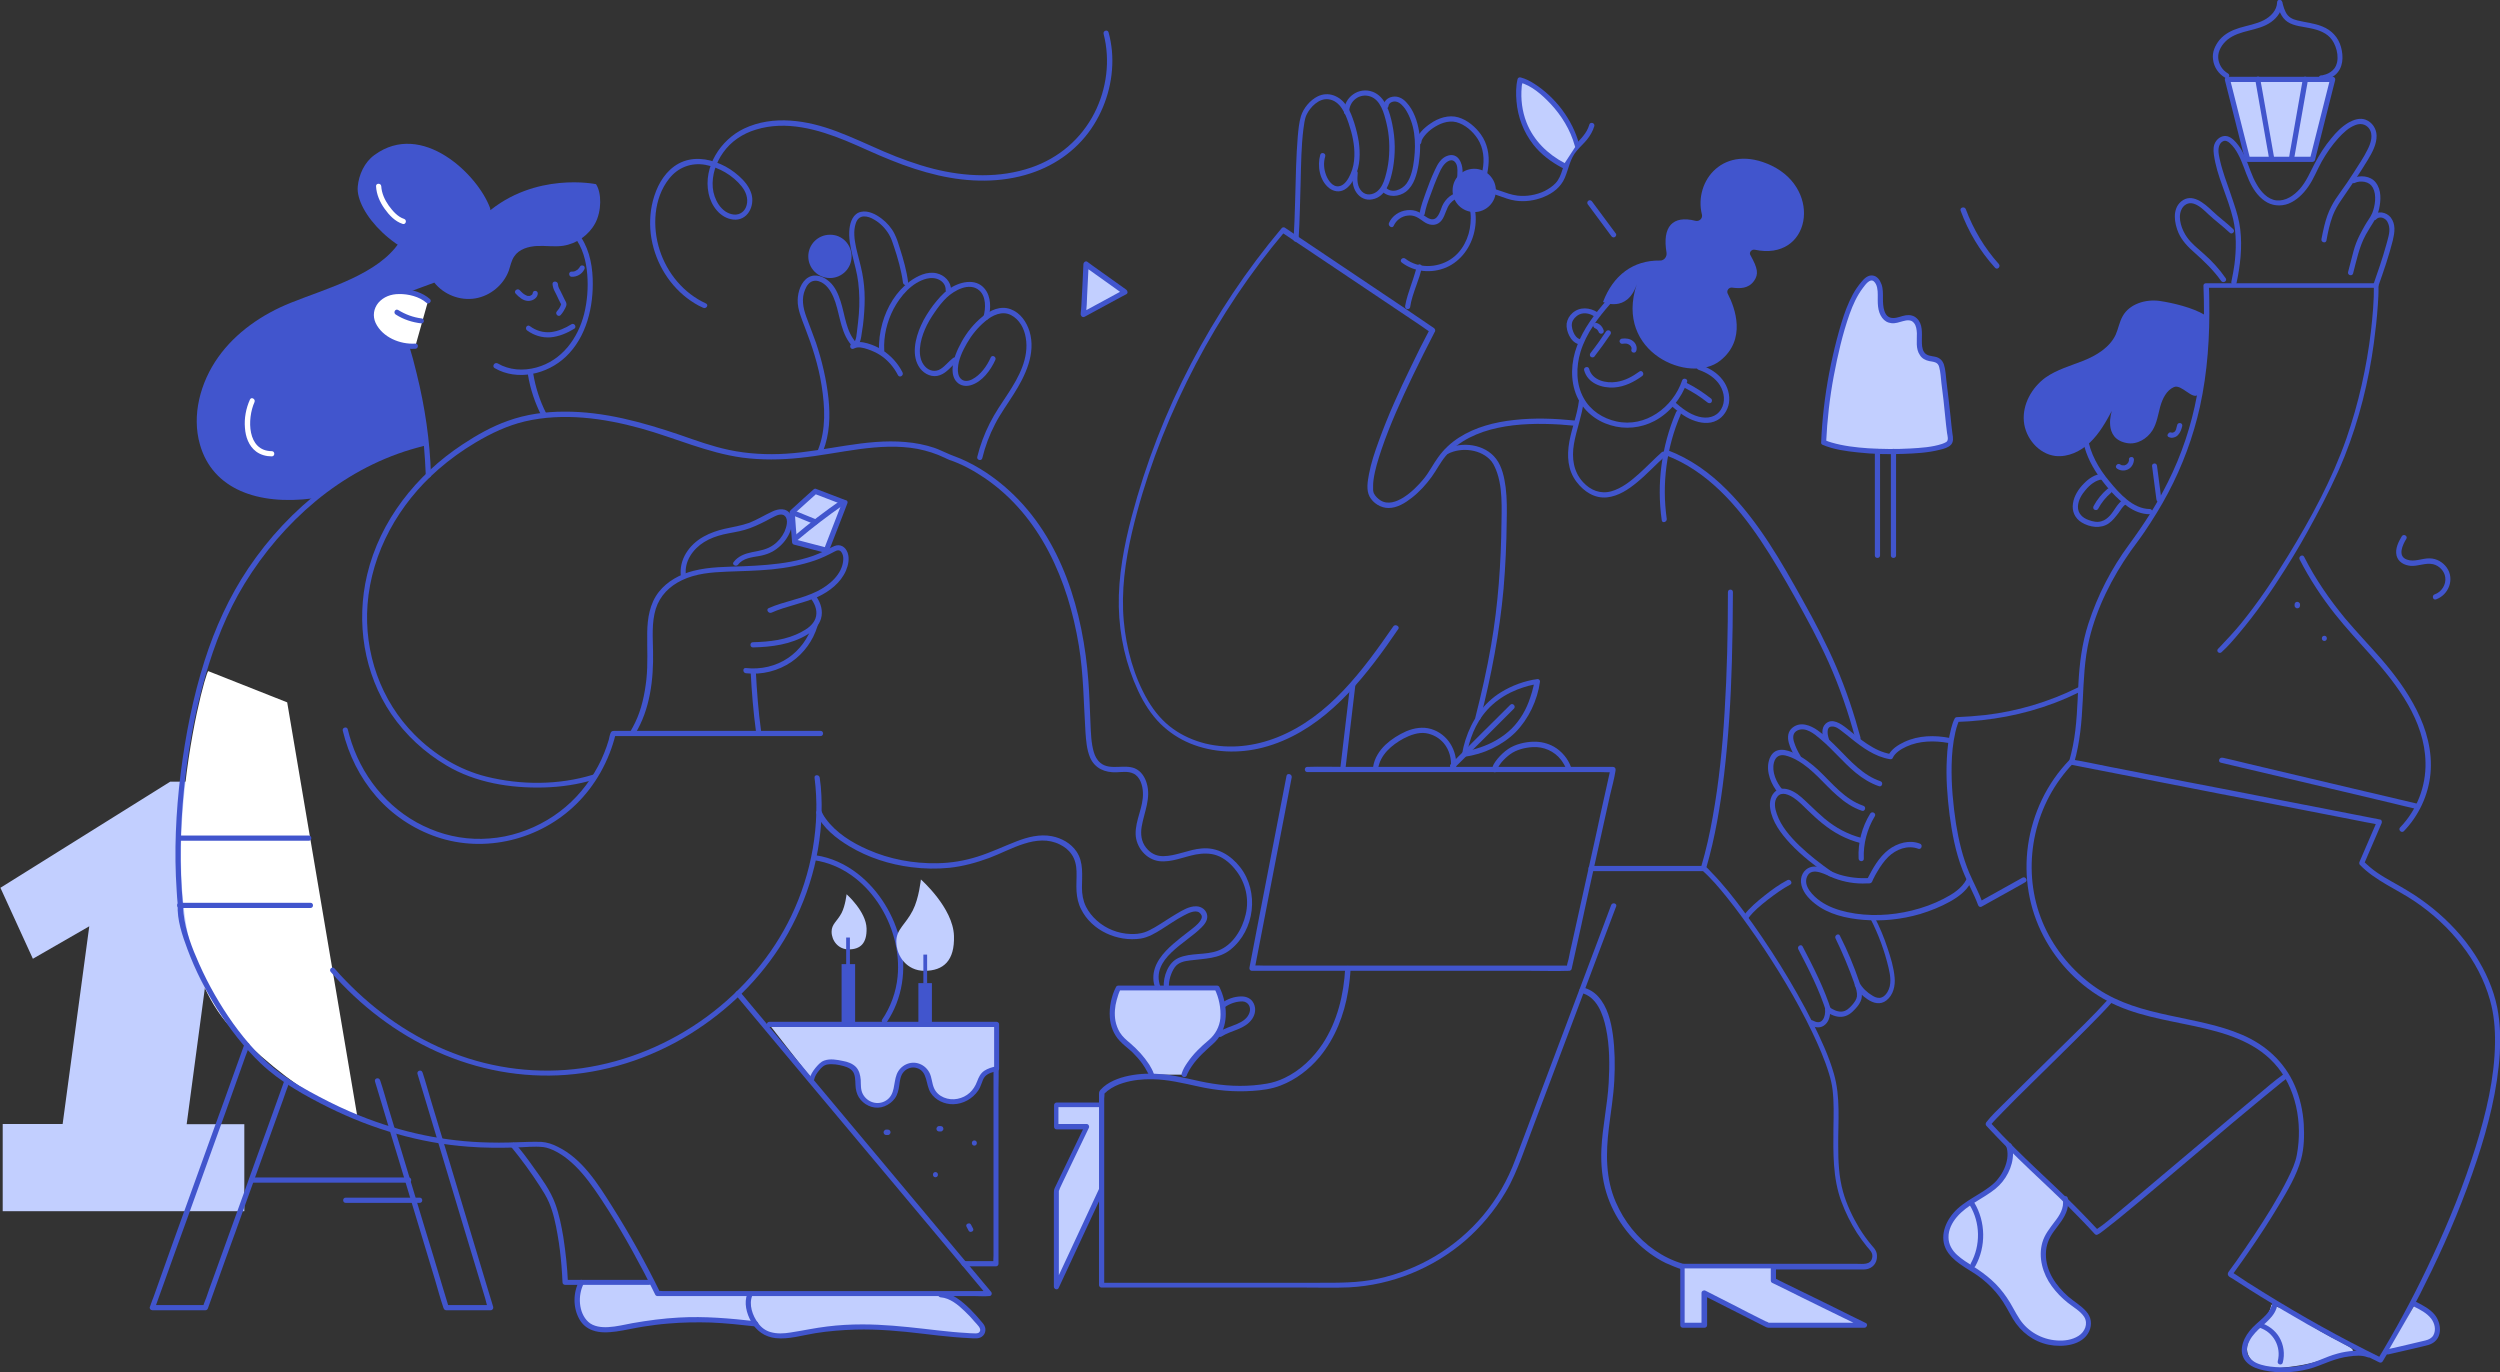 <?xml version="1.0" encoding="UTF-8"?> <!-- Generator: Adobe Illustrator 24.0.3, SVG Export Plug-In . SVG Version: 6.00 Build 0) --> <svg xmlns="http://www.w3.org/2000/svg" xmlns:xlink="http://www.w3.org/1999/xlink" id="Layer_1" x="0px" y="0px" viewBox="0 0 1201.3 659.3" style="enable-background:new 0 0 1201.3 659.3;" xml:space="preserve"><rect x="0" y="0" width="1201.3" height="659.3" fill="#333333" stroke="none"/> <style type="text/css"> .st0{display:none;} .st1{display:inline;} .st2{fill:#C2CFFF;} .st3{fill:#4155CD;} .st4{fill:#FFFFFF;} </style> <g id="Layer_5" class="st0"> <g class="st1"> <g> <path class="st2" d="M969.1,195.4c-0.6-6.2-1.7-12.2-2.8-18.3c-0.6-3.1-1.2-6.3-1.8-9.4c-0.6-3.4-1.5-8.2-4.5-10.5 c-1.6-1.2-3.5-2-5.5-2.2c-2.1-0.2-3.9,0.7-5.9,0.8c-6.7,0.1-5.7-6.4-7.5-10.6c-0.9-2.1-2.7-3.9-4.8-4.8 c-8.2-3.6-12.8,5.4-16.4,11.1c-2.6,4.1-5.6,6.2-9.2,7.2c-1.8,0.5-3.3,1.9-3.6,3.8c-0.3,1.8-0.7,3.7-0.7,3.7 c-1.9,9.9-3.3,20-4.2,30c-0.1,0.7-0.8,5.1,0.1,5.5c14.5,6.5,57.6,6.1,65.4,0.8c0.2-0.1,0.3-0.3,0.5-0.4 C969.3,200.4,969.3,197.4,969.1,195.4z"></path> <g> <path class="st3" d="M970.4,195.4c-0.6-5.8-1.5-11.5-2.6-17.2c-0.9-4.9-1.6-9.9-2.9-14.7c-0.5-2-1.2-3.9-2.5-5.6 c-1.4-1.8-3.4-3-5.6-3.7c-2.5-0.8-4.7-0.3-7.2,0.2c-1.6,0.3-3.5,0.2-4.7-1.1c-1.9-2.1-1.7-5.7-2.7-8.2c-1.5-3.9-5.4-6.7-9.5-6.8 c-7.8-0.2-11.1,8.7-15,13.9c-1.3,1.8-3,3.3-5,4.3c-1.8,0.9-3.9,1.1-5.4,2.6c-1.6,1.6-1.8,3.9-2.2,6c-0.4,2.3-0.9,4.6-1.3,7 c-1,5.7-1.8,11.5-2.4,17.3c-0.3,2.4-0.4,4.8-0.7,7.3c-0.2,1.5-0.5,3-0.2,4.4c0.2,1.5,1.2,1.8,2.5,2.3c1.2,0.5,2.4,0.8,3.7,1.2 c2.9,0.8,6,1.3,9,1.7c7.1,1,14.3,1.4,21.5,1.4c6.7,0,13.5-0.2,20.1-1.2c2.4-0.3,4.8-0.7,7.2-1.5c2.1-0.6,4.3-1.5,5.2-3.6 C970.5,199.5,970.6,197.4,970.4,195.4c-0.1-1.6-2.6-1.6-2.5,0c0.2,1.7,0.4,4.2-0.9,5.6c-0.5,0.5-1.3,0.8-1.8,1 c-1.9,0.7-3.9,1.2-5.9,1.5c-5.8,1-11.8,1.4-17.7,1.5c-6.8,0.1-13.6-0.1-20.3-0.7c-5.6-0.5-11.4-1.3-16.8-3.2 c-0.5-0.2-1-0.5-1.5-0.6l-0.2-0.1c-0.2,0.1,0.1,0.3,0.2,0.2c0,0-0.1-0.8-0.1-0.9c0-1.3,0.2-2.5,0.4-3.8 c0.6-5.4,1.1-10.8,1.9-16.2c0.7-4.8,1.6-9.6,2.5-14.3c0.4-2,0.4-4.4,2.5-5.5c0.8-0.4,1.7-0.6,2.6-0.9c0.9-0.4,1.7-0.8,2.5-1.3 c3.4-2.1,5.3-5.4,7.4-8.7c1.7-2.7,3.6-5.7,6.4-7.4c3.2-2,7.3-0.9,9.7,1.9c2,2.4,2,5.7,3,8.5c1.1,2.9,3.3,4.7,6.5,4.7 c2.4,0,4.6-1.2,7-0.7c2.1,0.4,4.3,1.6,5.5,3.4c2.2,3.4,2.6,8,3.3,11.8c1,5.2,2.1,10.5,2.9,15.7c0.4,2.7,0.8,5.4,1.1,8.1 C968,197,970.5,197,970.4,195.4z"></path> </g> </g> </g> <g class="st1"> <g> <g> <path class="st3" d="M931.7,261c0-18.2,0-36.4,0-54.6c0-1.6-2.5-1.6-2.5,0c0,18.2,0,36.4,0,54.6 C929.2,262.6,931.7,262.6,931.7,261L931.7,261z"></path> </g> </g> <g> <g> <path class="st3" d="M940,261c0-18.2,0-36.4,0-54.6c0-1.6-2.5-1.6-2.5,0c0,18.2,0,36.4,0,54.6C937.5,262.6,940,262.6,940,261 L940,261z"></path> </g> </g> </g> </g> <g id="Layer_3" class="st0"> <g class="st1"> <g> <g> <path class="st3" d="M931.7,261c0-18.2,0-36.4,0-54.6c0-1.6-2.5-1.6-2.5,0c0,18.2,0,36.4,0,54.6 C929.2,262.6,931.7,262.6,931.7,261L931.7,261z"></path> </g> </g> <g> <g> <path class="st3" d="M940,261c0-18.2,0-36.4,0-54.6c0-1.6-2.5-1.6-2.5,0c0,18.2,0,36.4,0,54.6C937.5,262.6,940,262.6,940,261 L940,261z"></path> </g> </g> </g> <g class="st1"> <g> <path class="st2" d="M963.8,163.6c-0.5-3-1.1-6-1.7-8.9c-0.9-4.4-1.8-8.7-2.9-13c-0.7-2.6-2.8-6.4-4.8-8.2 c-2.2-1.9-5.2-2.1-8.1-1.1c-1.9,0.7-3,2.4-4.7,3.4c-1.2,0.7-2.6,1.1-3.9,0.9c-1.9-0.2-3.5-1.6-4.5-3.3c-1.3-2.4-1.4-5-1.4-7.6 c0-3-1.4-6.2-3.9-7.9c-2.3-1.6-5.5-1.7-7.1,0.9c-1.5,2.5-2.8,5.3-3.9,8.1c-3.8,9.5-6.6,19.4-8.8,29.4c0,0.1,0,0.1,0,0.2 c-0.3,1.6-0.7,3.2-1,4.8c-0.4,1.9-0.8,3.9-1.1,5.8c-1,5.9-2.1,11.8-2.7,17.8c-0.2,1.7-2.2,16.2-1.2,16.7 c14.5,6.5,57.6,6.1,65.4,0.8c0.2-0.1,0.3-0.3,0.5-0.4c1.4-1.5,1.4-4.5,1.2-6.5C968.1,184.6,965.6,174.3,963.8,163.6z"></path> <g> <path class="st3" d="M965,163.3c-1.1-6.4-2.3-12.8-3.8-19.1c-1.1-4.7-3-10.6-7.7-12.8c-2.3-1.1-4.9-1-7.2-0.2 c-2.4,0.8-3.8,3.1-6,4c-2.8,1.2-5.3-0.7-6.3-3.3c-1.1-2.7-0.5-5.5-1-8.2c-0.8-4.3-4.6-8.9-9.4-8.1c-2.6,0.4-3.8,2.5-4.9,4.7 c-1.4,2.6-2.5,5.3-3.5,8c-4.5,11.7-7.5,24-9.8,36.3c-1.7,9-3,18-4,27.1c-0.3,2.9-0.8,6-0.6,8.9c0.1,1.2,0.4,1.8,1.5,2.3 c1.3,0.5,2.6,1,3.9,1.3c7.1,2,14.5,2.7,21.8,3.1c8,0.4,16,0.4,23.9-0.3c3.2-0.3,6.4-0.7,9.5-1.3c2.1-0.4,4.4-1,6.3-2 c4.2-2.4,2.8-8.8,2.3-12.6c-0.8-6.2-2-12.4-3.2-18.6C966.1,169.4,965.5,166.4,965,163.3c-0.3-1.6-2.7-0.9-2.4,0.7 c1,5.9,2.3,11.8,3.3,17.7c0.5,2.9,1,5.8,1.4,8.8c0.4,2.6,0.9,5.4,0.6,8c-0.2,1.5-0.7,2.6-2.1,3.3c-0.7,0.4-1.6,0.6-2.5,0.9 c-2.5,0.7-5.2,1.1-7.8,1.5c-7.2,0.9-14.4,1.1-21.6,0.9c-7.4-0.2-14.8-0.7-22-2c-2.8-0.5-5.6-1.2-8.2-2.2 c-0.2-0.1-0.5-0.3-0.7-0.3c-0.6-0.1,0.4,0.4,0.2,0.4v-0.2c0-0.3,0-0.5,0-0.8c0-1.3,0.1-2.6,0.2-3.9c0.6-7.1,1.5-14.3,2.7-21.4 c2-11.8,4.3-23.5,7.8-35c1.7-5.5,3.6-11.1,6.1-16.3c0.9-1.9,1.9-5.2,4.5-5.3c2.1-0.1,4,1.5,5,3.2c1.4,2.3,1.1,4.7,1.3,7.2 c0.2,2.5,0.8,5.1,2.5,7.1c1.4,1.7,3.5,2.7,5.8,2.5c2.6-0.2,4.3-1.8,6.2-3.4c1.9-1.5,4.6-2.1,6.9-1.2c2.2,0.8,3.6,3.1,4.7,5.1 c1.3,2.4,1.8,5.1,2.4,7.7c0.7,3,1.3,5.9,1.9,8.9c0.6,2.9,1.1,5.8,1.6,8.7C962.8,165.5,965.2,164.8,965,163.3z"></path> </g> </g> </g> </g> <g> <g> <g> <path class="st2" d="M1.3,582v-41.9h28.8l12.8-95l-27.1,15.6L0.2,426.6l81.6-51h29.9l-22,164.6h27.7V582H1.3z"></path> </g> <path class="st4" d="M100.1,322.5c-1.7-0.4-35.6,125.4,12.7,173.2c36.1,35.7,58.9,40.8,58.9,40.8l-33.7-199L100.1,322.5z"></path> <g> <path class="st2" d="M280,616.5c-4.3,7.7-1.4,18.4,4.2,21.2c5.6,2.9,12.4,1.2,18.6,0c26.2-5,42.3-3.3,61-1.3l-5-14.6l-43.1,0.3 l-2.8-5.7H280z"></path> </g> <g> <path class="st2" d="M360.4,622c-2.4,5.9,1.7,15.3,7.4,18.2c5.6,2.9,12.4,1.2,18.6,0c35-6.6,58.1,1,83,1.6c2.6,0.1,4-2.9,2.5-4.9 c-4.6-5.8-12.7-14.6-19.6-14.9"></path> <g> <path class="st3" d="M359.1,621.7c-1.7,4.3-0.4,9.4,1.8,13.3c2.6,4.6,6.6,7.4,11.8,8c6.4,0.7,12.9-1.4,19.2-2.4 c6.3-1,12.7-1.5,19.1-1.7c10.9-0.3,21.8,0.7,32.6,2c5,0.6,9.9,1.2,14.9,1.6c2.5,0.2,4.9,0.4,7.4,0.5c2.2,0.1,4.8,0.6,6.5-1.2 c0.8-0.8,1.2-2,1.1-3.2c-0.1-1.3-0.8-2.3-1.6-3.2c-1.8-2.2-3.7-4.3-5.7-6.3c-3.8-3.7-8.6-7.9-14.2-8.2c-1.6-0.1-1.6,2.4,0,2.5 c4.5,0.3,8.5,3.7,11.6,6.7c1.7,1.6,3.3,3.3,4.8,5.1c1,1.2,3.6,3.3,2.2,4.9c-0.7,0.8-1.7,0.6-2.7,0.6c-1.2,0-2.4-0.1-3.6-0.2 c-2.2-0.1-4.5-0.3-6.7-0.5c-4.6-0.4-9.1-1-13.7-1.5c-9.8-1.1-19.6-2.1-29.5-2.1c-5.7,0-11.3,0.3-16.9,1 c-5.9,0.7-11.8,2-17.7,2.9c-3.1,0.5-6.4,0.7-9.5-0.2c-2.5-0.7-4.5-2.2-6-4.3c-2.7-3.6-4.6-8.9-2.8-13.3 C362.1,620.9,359.7,620.2,359.1,621.7L359.1,621.7z"></path> </g> </g> <g> <g> <path class="st3" d="M278.3,615.6c-3,5.6-3,12.8,0.1,18.3c1.4,2.5,3.5,4.3,6.2,5.3c3.7,1.4,7.8,1.1,11.6,0.6 c4.2-0.6,8.4-1.6,12.7-2.3c4-0.6,8.1-1.2,12.2-1.5c6.9-0.6,13.7-0.7,20.6-0.5c7.2,0.3,14.3,1.1,21.5,1.9c1.6,0.2,1.6-2.3,0-2.5 c-12.3-1.4-24.6-2.5-36.9-1.8c-7.5,0.4-15,1.4-22.4,2.7c-3.8,0.7-7.7,1.7-11.6,1.9c-3.2,0.2-7.1-0.2-9.6-2.5 c-4.8-4.4-5.1-12.9-2.2-18.4C281.3,615.5,279.1,614.2,278.3,615.6L278.3,615.6z"></path> </g> </g> <g> <path class="st2" d="M1091.4,626.9c-0.9,6.8-8.1,11.1-10.6,17c-4.3,8.5,5.1,14.9,13.2,13.6c8.5-0.9,16.6-1.7,25.5-5.5 c5.1-2.2,15.7-1.1,8.9-5.1c-3.7-2.2-13.6-6.8-17.4-9.8c-6.4-4.7-12.8-8.1-20-10.2"></path> </g> <g> <g> <path class="st3" d="M284.8,372.3c-16.3,5-34.5,5-51,0.9c-13.2-3.3-24.9-10.5-34.5-20.1c-16.4-16.4-24.4-39.5-22.7-62.5 c1.9-25.3,15.1-48.5,34-65c5.6-4.9,11.6-9.2,18-13c7.4-4.4,15.2-8.1,23.6-10.1c18.4-4.3,37.9-1.6,55.9,3.4 c16.2,4.5,31.8,11.7,48.6,14c9.2,1.2,18.6,1.1,27.8,0.1c9.6-1,19-2.9,28.6-4.2c9.2-1.2,18.6-1.8,27.8-0.1 c4.5,0.9,9,2.3,13.1,4.3c0.8,0.4,1.4,0.7,2.2,1c6,2,11.6,5.1,16.8,8.6c26.9,18.2,40.3,49.4,45.4,80.6 c2.3,13.9,2.3,27.8,3.2,41.8c0.3,4,0.6,8.2,2.2,12c2.3,5.3,7.2,7.3,12.7,7.1c2.6-0.1,5.6-0.6,8.1,0.6c3.3,1.5,4.5,5.9,4.6,9.2 c0.3,6.9-3.7,13.1-3.5,20c0.2,6.2,5,12.1,11.3,12.9c6,0.7,11.8-2.1,17.6-3.2c3.3-0.6,6.8-0.7,10,0.4c3.8,1.3,7.1,4.3,9.5,7.5 c4.5,5.9,6.2,13.6,4.5,20.8c-1.6,7.1-6.2,14.9-13.3,17.5c-6.1,2.3-13.1,0.9-19,3.5c-5,2.2-7.4,8.9-7.1,14.1 c0.1,1.6,2.6,1.6,2.5,0c-0.2-3.2,1-7,2.8-9.6c1.7-2.4,4.7-3,7.4-3.3c6.7-0.9,13.8-0.7,19.4-5.2c11.7-9.4,13.8-27.7,4.7-39.5 c-4.6-5.9-11-9.8-18.6-9.1c-6.3,0.5-12.3,3.7-18.6,3.7c-3.3,0-6.1-1.5-8.1-4.1c-2.3-2.9-2.7-6.5-2.1-10.1 c1.2-7,4.6-13.7,2.4-20.9c-0.9-3-2.7-5.8-5.7-7.1c-2.5-1-5.3-0.8-8-0.7c-3,0.1-6.1,0.1-8.5-1.9c-1.7-1.4-2.6-3.2-3.2-5.2 c-1.3-4.4-1.4-9.2-1.6-13.8c-0.3-6.7-0.5-13.5-1-20.2c-2.5-33.3-12.6-68.4-38-91.6c-6.9-6.3-14.8-11.7-23.4-15.4 c-1.7-0.7-3.4-1.3-5.1-2c-2.5-1-4.9-2.3-7.5-3.2c-4.5-1.5-9.1-2.4-13.9-2.8c-19.2-1.7-38.1,4.4-57.2,5.6 c-9.2,0.6-18.6,0.1-27.6-1.8c-8-1.7-15.8-4.5-23.5-7.2c-18-6.1-36.5-11.3-55.7-11.2c-9.1,0-18.4,1.3-27,4.4 c-7.7,2.7-15.1,6.9-21.9,11.4c-22.1,14.6-39.6,36.5-45.8,62.6c-5.4,22.8-1.6,47.4,11.6,66.9c6.9,10.1,16,18.5,26.5,24.7 c13.9,8.3,30.7,11,46.7,10.6c8.2-0.2,16.5-1.4,24.3-3.8C287,374.3,286.3,371.9,284.8,372.3L284.8,372.3z"></path> </g> </g> <g> <g> <path class="st3" d="M339.2,145.8c-10.7-4.9-18.6-14.5-22.2-25.6c-3.6-11.1-3-24.8,4.5-34.3c4.2-5.4,10.6-7.9,17.4-6.7 c6.6,1.2,13.3,5.1,17.5,10.4c2,2.5,3.2,5.7,2.4,8.9c-0.7,2.9-3.1,4.9-6.2,4.6c-6.1-0.7-9.6-7.4-10.1-12.9c-0.5-6,1.5-12,5-16.9 c3.8-5.4,9.4-9.1,15.7-11c14.5-4.5,29.7-0.2,43.2,5.3c7.3,3,14.4,6.5,21.8,9.4c7.4,3,15,5.5,22.8,7.3c14.5,3.3,29.9,3.7,44.2-1 c12.6-4.1,23.5-12.2,30.5-23.5c6.5-10.4,9.7-23.1,8.6-35.4c-0.3-3-0.8-5.9-1.6-8.8c-0.4-1.6-2.8-0.9-2.4,0.7 c3.3,12.7,1.5,26.4-4.4,38c-6.4,12.5-17.2,21.7-30.4,26.2c-15.2,5.2-31.6,4.5-47,0.6c-8.2-2.1-16.1-5-23.8-8.3 c-7.6-3.3-15-6.8-22.7-9.7c-14.1-5.3-30.4-8-44.5-1.3c-11.3,5.4-19.7,18.4-17,31.2c1.2,5.8,5.5,11.8,11.8,12.5 c6.8,0.8,10.5-6.4,8.8-12.3c-1-3.4-3.4-6.3-6-8.6c-2.7-2.4-5.7-4.4-9-5.8c-6.3-2.8-13.7-3.6-20-0.2c-5.9,3.2-9.7,9.3-11.7,15.6 c-1.9,5.8-2.4,12.1-1.7,18.2c1.5,12.1,7.8,23.5,17.5,30.9c2.4,1.8,4.9,3.4,7.7,4.6C339.4,148.6,340.7,146.5,339.2,145.8 L339.2,145.8z"></path> </g> </g> <g> <g> <path class="st3" d="M762.9,98.1c3.3,4.5,6.7,9,10,13.5c0.5,0.6,0.9,1.3,1.4,1.9c0.4,0.5,1.1,0.8,1.7,0.4 c0.5-0.3,0.9-1.2,0.4-1.7c-3.3-4.5-6.7-9-10-13.5c-0.5-0.6-0.9-1.3-1.4-1.9c-0.4-0.5-1.1-0.8-1.7-0.4 C762.8,96.7,762.5,97.5,762.9,98.1L762.9,98.1z"></path> </g> </g> <g> <g> <path class="st2" d="M569.1,516.4c0,0,2.2-6.9,12.5-15.3c11.9-9.6,3.4-26.3,3.4-26.3h-47.4c0,0-8.5,16.7,3.4,26.3 c10.3,8.3,12.5,15.3,12.5,15.3"></path> <g> <path class="st3" d="M570.3,516.7c0.2-0.6,0.1-0.4,0.4-1c0.6-1.2,1.2-2.3,2-3.4c2.9-4.3,6.7-7.5,10.4-10.9 c6.1-5.5,7-14,4.9-21.6c-0.5-1.9-1.2-3.8-2.1-5.6c-0.2-0.4-0.7-0.6-1.1-0.6c-5.3,0-10.6,0-16,0c-8.5,0-17.1,0-25.6,0 c-1.9,0-3.9,0-5.8,0c-0.4,0-0.9,0.2-1.1,0.6c-2.3,4.4-3.4,9.9-3,14.8c0.3,4.1,1.8,8,4.7,11.1c1.9,2.1,4.2,3.7,6.2,5.6 c1.7,1.7,3.3,3.5,4.7,5.4c0.9,1.3,1.8,2.7,2.5,4.1c0.4,0.7,0.4,0.8,0.6,1.4c0.5,1.5,2.9,0.9,2.4-0.7c-0.5-1.6-1.4-3-2.2-4.4 c-2.5-3.8-5.6-7.2-9.1-10.2c-1.9-1.6-3.7-3.1-5-5.2c-1-1.7-1.7-3.5-2.1-5.5c-0.6-3.4-0.3-6.9,0.6-10.1c0.5-1.9,1.1-3.7,1.9-5.2 c-0.4,0.2-0.7,0.4-1.1,0.6c5.3,0,10.6,0,16,0c8.5,0,17.1,0,25.6,0c1.9,0,3.9,0,5.8,0c-0.4-0.2-0.7-0.4-1.1-0.6 c2,4,3.1,9.3,2.7,14c-0.4,4.1-2.4,7.8-5.6,10.5c-3.8,3.2-7.3,6.5-10.1,10.6c-1.2,1.7-2.3,3.5-2.9,5.5 C567.4,517.6,569.8,518.2,570.3,516.7L570.3,516.7z"></path> </g> </g> <g> <g> <path class="st3" d="M588.5,484c2.5-1.8,5.5-2.8,8.5-2.8c2.7,0.1,4.2,2.6,3.5,5.1c-0.8,2.9-3.4,4.6-6,5.7 c-3,1.3-6.1,2.1-8.9,3.9c-1.3,0.9-0.1,3,1.3,2.2c4.8-3.1,11.3-3.4,14.8-8.5c1.5-2.2,1.9-4.9,0.8-7.3c-1.1-2.5-3.6-3.6-6.3-3.5 c-3.2,0.1-6.4,1.2-9,3.1C585.9,482.8,587.2,484.9,588.5,484L588.5,484z"></path> </g> </g> </g> <g> <g> <path class="st3" d="M392.3,391c3,6.8,9.7,12,15.9,15.7c9,5.4,19.3,8.7,29.7,10c6.1,0.8,12.2,0.9,18.3,0.3 c6.6-0.7,13.1-2.5,19.3-4.8c10.4-3.9,22.6-12,33.8-6.4c2.2,1.1,4.2,2.6,5.6,4.7c1.7,2.4,2.3,5.3,2.4,8.2c0.1,3.2-0.2,6.4,0,9.6 c0.2,3,0.8,5.9,2.2,8.6c5.1,10.3,17.5,15.8,28.7,14.1c3.6-0.6,7-2.6,10-4.5c3.5-2.2,6.9-4.6,10.5-6.5c1.9-1,5.5-3,7.6-1.5 c0.4,0.3,0.7,0.7,1,1.2c0.1,0.2,0.2,0.5,0.2,0.8c0,0.6-0.2,1.1-0.7,1.9c-1.3,2-3.6,3.6-5.5,5.1c-2.6,2-5.2,4-7.6,6.1 c-4.8,4.2-9.6,9.6-9.5,16.4c0,1.7,0.4,3.4,1,4.9c0.5,1.5,3,0.9,2.4-0.7c-4.9-13.6,12.4-20.9,19.9-28.7c1.4-1.4,2.8-3.3,2.6-5.4 c-0.2-2.7-2.7-4.6-5.3-4.6c-3.3-0.1-6.6,1.9-9.3,3.5c-3.6,2.1-7,4.5-10.6,6.6c-1.6,0.9-3.2,1.8-5,2.4c-2.1,0.7-4.5,0.9-6.7,0.8 c-5.9-0.2-11.8-2.5-16.2-6.5c-2.1-1.9-3.9-4.1-5.2-6.7c-1.4-2.9-1.9-6-1.9-9.1c0-5.9,0.9-12.1-2.6-17.3c-2.7-4-7.2-6.5-11.9-7.4 c-5.8-1.1-11.6,0.4-17,2.5c-6.2,2.4-12.2,5.3-18.6,7.3c-6.3,2-12.8,3.1-19.5,3.2c-11.3,0.2-22.8-1.9-33.2-6.5 c-7.6-3.3-15.4-8.1-20.3-14.9c-0.9-1.2-1.6-2.5-2.2-3.8C393.8,388.3,391.7,389.6,392.3,391L392.3,391z"></path> </g> </g> <g> <g> <path class="st3" d="M477.4,511.6c0,3.2,0,6.3,0,9.5c0,7.6,0,15.2,0,22.8c0,9.2,0,18.4,0,27.6c0,8,0,15.9,0,23.9 c0,2.6,0,5.3,0,7.9c0,1.2-0.2,2.6,0,3.7c0,0.1,0,0.1,0,0.2c0.4-0.4,0.8-0.8,1.2-1.2c-5.1,0-10.3,0-15.4,0c-1.6,0-1.6,2.5,0,2.5 c5.1,0,10.3,0,15.4,0c0.7,0,1.2-0.6,1.2-1.2c0-3.2,0-6.3,0-9.5c0-7.6,0-15.2,0-22.8c0-9.2,0-18.4,0-27.6c0-8,0-15.9,0-23.9 c0-3.9,0.2-7.8,0-11.6c0-0.1,0-0.1,0-0.2C479.9,510,477.4,509.9,477.4,511.6L477.4,511.6z"></path> </g> </g> <g> <path class="st2" d="M390,518.4c0.3-2.3,4-7.3,6.3-7.9c2.3-0.6,4.7-0.3,7,0c2.8,0.5,5.9,1.3,7.5,3.6c1.9,2.9,0.9,6.7,1.8,10.1 c0.9,3.6,4.3,6.5,8.1,6.8c3.7,0.3,7.5-2,9-5.4c1.5-3.3,0.9-7.4,2.8-10.5c1.3-2.1,3.8-3.5,6.3-3.5c2.5,0,5,1.5,6.2,3.6 c1.4,2.5,1.3,5.6,2.6,8.2c1.4,3.1,4.7,5.1,8,5.7c5.6,0.9,11.6-2.3,14.1-7.4c0.7-1.6,1.2-3.4,2.1-4.8c1.2-1.8,4.8-3.1,6.9-3.5 v-21.3c-36.4,0-72.8,0-109.2,0"></path> <g> <path class="st3" d="M391.2,518.8c0.3-1.6,1.3-3.1,2.3-4.3c1.1-1.4,2.3-2.7,4.1-3c2.5-0.4,5.4,0.1,7.9,0.8 c2.1,0.6,4.1,1.6,4.9,3.7c0.8,2.2,0.5,4.6,0.8,6.9c0.3,2.1,1,4,2.4,5.6c2.8,3.3,7.4,4.7,11.4,3.1c2-0.8,3.8-2.1,5-3.8 c1.3-1.8,1.8-4,2.1-6.2c0.3-2.3,0.6-4.9,2.2-6.6c1.5-1.7,4-2.5,6.2-1.8c5.4,1.6,4.2,8,6.7,11.9c2.3,3.6,6.7,5.6,10.9,5.5 c4.7-0.1,9.2-2.6,11.9-6.5c0.7-1,1.2-2.2,1.6-3.3c0.5-1.2,0.8-2.5,1.7-3.5c1.4-1.6,4-2.3,5.9-2.6c0.5-0.1,0.9-0.7,0.9-1.2 c0-7.1,0-14.2,0-21.3c0-0.7-0.6-1.2-1.2-1.2c-28.4,0-56.8,0-85.3,0c-8,0-16,0-23.9,0c-1.6,0-1.6,2.5,0,2.5c28.4,0,56.8,0,85.3,0 c8,0,16,0,23.9,0c-0.4-0.4-0.8-0.8-1.2-1.2c0,7.1,0,14.2,0,21.3c0.3-0.4,0.6-0.8,0.9-1.2c-1.9,0.4-3.9,1-5.6,2.1 c-1.9,1.3-2.7,3.1-3.5,5.2c-1.6,4.3-4.8,7.4-9.4,8.3c-4.3,0.9-9.5-0.9-11.3-5.2c-1-2.3-1-4.9-2.1-7.2c-1-2-2.7-3.6-4.8-4.4 c-4.4-1.7-9.3,0.7-11,5c-1.7,4.3-0.6,9.7-5.1,12.6c-3.9,2.5-9,1-11.2-3.1c-1.1-2.1-0.9-4.5-1-6.8c-0.2-2.3-0.7-4.5-2.3-6.2 c-1.7-1.7-4-2.5-6.3-2.9c-2.8-0.6-6.1-1.2-8.9-0.2c-1.8,0.6-3.1,2.2-4.3,3.6c-1.2,1.5-2.4,3.3-2.7,5.2 C388.6,519.7,391,520.4,391.2,518.8L391.2,518.8z"></path> </g> </g> <g> <g> <path class="st3" d="M425.8,545.4c0.3,0,0.6,0,0.8,0c0.2,0,0.3,0,0.5-0.1c0.2-0.1,0.3-0.1,0.4-0.3c0.1-0.1,0.2-0.2,0.3-0.4 c0.1-0.1,0.1-0.3,0.1-0.5c0-0.1,0-0.2,0-0.3c-0.1-0.2-0.2-0.4-0.3-0.6c-0.1-0.1-0.2-0.1-0.3-0.2c-0.2-0.1-0.4-0.2-0.6-0.2 c-0.3,0-0.6,0-0.8,0c-0.2,0-0.3,0-0.5,0.1c-0.2,0.1-0.3,0.1-0.4,0.3c-0.1,0.1-0.2,0.2-0.3,0.4c-0.1,0.1-0.1,0.3-0.1,0.5 c0,0.1,0,0.2,0,0.3c0.1,0.2,0.2,0.4,0.3,0.6c0.1,0.1,0.2,0.1,0.3,0.2C425.3,545.3,425.6,545.4,425.8,545.4L425.8,545.4z"></path> </g> </g> <g> <g> <path class="st3" d="M451.2,543.7c0.3,0,0.6,0,0.8,0c0.2,0,0.3,0,0.5-0.1c0.2-0.1,0.3-0.1,0.4-0.3c0.1-0.1,0.2-0.2,0.3-0.4 c0.1-0.1,0.1-0.3,0.1-0.5c0-0.1,0-0.2,0-0.3c-0.1-0.2-0.2-0.4-0.3-0.6c-0.1-0.1-0.2-0.1-0.3-0.2c-0.2-0.1-0.4-0.2-0.6-0.2 c-0.3,0-0.6,0-0.8,0c-0.2,0-0.3,0-0.5,0.1c-0.2,0.1-0.3,0.1-0.4,0.3c-0.1,0.1-0.2,0.2-0.3,0.4c-0.1,0.1-0.1,0.3-0.1,0.5 c0,0.1,0,0.2,0,0.3c0.1,0.2,0.2,0.4,0.3,0.6c0.1,0.1,0.2,0.1,0.3,0.2C450.8,543.6,451,543.7,451.2,543.7L451.2,543.7z"></path> </g> </g> <g> <g> <path class="st3" d="M449.5,565.7c1.6,0,1.6-2.5,0-2.5C447.9,563.2,447.9,565.7,449.5,565.7L449.5,565.7z"></path> </g> </g> <g> <g> <path class="st3" d="M467.5,590.2c-0.3-0.6-0.6-1.1-0.9-1.7c-0.1-0.1-0.2-0.3-0.3-0.4c-0.1-0.1-0.3-0.2-0.4-0.2 c-0.2-0.1-0.3-0.1-0.5,0c-0.2,0-0.3,0.1-0.5,0.1c-0.3,0.2-0.5,0.4-0.6,0.7c0,0.1,0,0.2,0,0.3c0,0.2,0.1,0.4,0.2,0.6 c0.3,0.6,0.6,1.1,0.9,1.7c0.1,0.1,0.2,0.3,0.3,0.4c0.1,0.1,0.3,0.2,0.4,0.2c0.2,0.1,0.3,0.1,0.5,0c0.2,0,0.3-0.1,0.5-0.1 c0.3-0.2,0.5-0.4,0.6-0.7c0-0.1,0-0.2,0-0.3C467.7,590.6,467.6,590.4,467.5,590.2L467.5,590.2z"></path> </g> </g> <g> <g> <path class="st3" d="M468.2,550.5c1.6,0,1.6-2.5,0-2.5C466.6,548,466.6,550.5,468.2,550.5L468.2,550.5z"></path> </g> </g> <g> <g> <path class="st3" d="M942.1,101.2c3.7,10.1,9.3,19.5,16.6,27.5c1.1,1.2,2.8-0.6,1.8-1.8c-6.9-7.7-12.3-16.7-15.9-26.4 C944,99,941.6,99.7,942.1,101.2L942.1,101.2z"></path> </g> </g> <g> <g> <path class="st2" d="M965.2,550.4c2.4,6-1.6,15-6.5,19.3c-4.9,4.3-11,6.9-16.1,11c-5,4.1-9.1,10.5-7.4,16.8 c1.8,6.7,9.1,10.1,14.9,13.9c5.7,3.8,10.6,9,14.2,14.9c2,3.3,3.6,6.9,6,9.9c5.2,6.7,14.2,10.2,22.5,9c2.8-0.4,5.7-1.4,7.8-3.3 c2.1-1.9,3.3-4.9,2.6-7.7c-0.8-3.1-3.7-5.1-6.3-7c-5.1-3.8-9.9-8.4-12.7-14.1c-2.8-5.7-3.5-12.7-0.7-18.4c1.5-3.2,4-5.8,6-8.7 c2-2.9,3.5-6.5,2.7-9.9"></path> <g> <path class="st3" d="M964,550.7c2.2,6.1-1.4,13.8-5.9,17.9c-6,5.4-14.1,8.1-19.4,14.2c-4.7,5.4-7,13.1-2.5,19.3 c4.1,5.6,11,8.2,16.3,12.5c3.1,2.5,5.9,5.3,8.3,8.5c2.5,3.3,4.3,7,6.4,10.6c3.9,6.4,9.9,11,17.3,12.5 c6.6,1.3,16.2,0.4,19.4-6.5c1.5-3.3,1-6.8-1.4-9.5c-2.4-2.8-5.8-4.7-8.6-7.1c-5.9-5.2-10.9-12.2-10.8-20.5 c0-4.1,1.4-7.6,3.8-10.9c2.4-3.3,5.2-6.4,6.4-10.4c0.5-1.8,0.6-3.7,0.3-5.6c-0.3-1.6-2.7-0.9-2.4,0.7c0.8,4-1.6,7.8-4,10.8 c-2.3,3.1-4.7,6-5.8,9.8c-2.1,7.2,0.2,15.1,4.5,21c2.2,3,4.8,5.7,7.7,8c2.6,2.1,6,3.9,7.9,6.8c2,3.3,0.3,7.2-2.7,9.1 c-3.1,2-7,2.5-10.6,2.2c-7.1-0.5-13.8-4.3-17.7-10.2c-2.2-3.3-3.9-7.1-6.2-10.4c-2.1-3.1-4.6-6-7.4-8.5 c-2.7-2.4-5.6-4.5-8.6-6.4c-2.7-1.7-5.5-3.4-7.9-5.6c-2.4-2.2-4.1-5.1-4.1-8.4c-0.1-3.6,1.7-7.1,4-9.8 c5-5.9,12.7-8.8,18.6-13.6c4.9-4,8.4-10.5,8.4-16.9c0-1.5-0.2-2.9-0.7-4.3C965.9,548.5,963.5,549.2,964,550.7L964,550.7z"></path> </g> </g> <g> <g> <path class="st3" d="M946.5,579.1c5.1,8.4,5.3,19.3,0.5,28c-0.8,1.4,1.4,2.7,2.2,1.3c5.2-9.4,5-21.3-0.5-30.5 C947.8,576.5,945.6,577.7,946.5,579.1L946.5,579.1z"></path> </g> </g> <g> <polygon class="st2" points="1120.9,38.1 1111.2,76.5 1080,76.5 1070.3,38.1 "></polygon> <g> <path class="st3" d="M1119.7,37.8c-2.8,11.2-5.7,22.5-8.5,33.7c-0.4,1.6-0.8,3.1-1.2,4.7c0.4-0.3,0.8-0.6,1.2-0.9 c-9.1,0-18.2,0-27.3,0c-1.3,0-2.6,0-3.9,0c0.4,0.3,0.8,0.6,1.2,0.9c-2.8-11.2-5.7-22.5-8.5-33.7c-0.4-1.6-0.8-3.1-1.2-4.7 c-0.4,0.5-0.8,1.1-1.2,1.6c5.7,0,11.4,0,17.1,0c9.1,0,18.1,0,27.2,0c2.1,0,4.2,0,6.3,0c1.6,0,1.6-2.5,0-2.5 c-5.7,0-11.4,0-17.1,0c-9.1,0-18.1,0-27.2,0c-2.1,0-4.2,0-6.3,0c-0.8,0-1.4,0.8-1.2,1.6c2.8,11.2,5.7,22.5,8.5,33.7 c0.4,1.6,0.8,3.1,1.2,4.7c0.1,0.5,0.7,0.9,1.2,0.9c9.1,0,18.2,0,27.3,0c1.3,0,2.6,0,3.9,0c0.5,0,1.1-0.4,1.2-0.9 c2.8-11.2,5.7-22.5,8.5-33.7c0.4-1.6,0.8-3.1,1.2-4.7C1122.5,36.9,1120,36.2,1119.7,37.8z"></path> </g> </g> <g> <g> <path class="st3" d="M1092.7,75.4c-1.9-11-3.9-22-5.8-33c-0.3-1.6-0.6-3.2-0.8-4.7c-0.3-1.6-2.7-0.9-2.4,0.7 c1.9,11,3.9,22,5.8,33c0.3,1.6,0.6,3.2,0.8,4.7C1090.5,77.7,1092.9,77,1092.7,75.4L1092.7,75.4z"></path> </g> </g> <g> <g> <path class="st3" d="M1067.5,313.4c3.1-2.8,5.9-6.1,8.5-9.2c8.1-9.6,15.4-20,22.1-30.7c5.1-8,9.8-16.2,14.3-24.6 c5.2-9.7,10.2-19.6,14.3-29.8c6.9-17.4,11.5-35.8,14-54.3c0.8-6.1,1.5-12.1,1.9-18.2c0.2-3,0.4-5.9,0.3-8.9c0-0.1,0-0.3,0-0.4 c0-0.7-0.6-1.2-1.2-1.2c-9.2,0-18.5,0-27.7,0c-14.6,0-29.3,0-43.9,0c-3.4,0-6.8,0-10.1,0c-0.7,0-1.3,0.6-1.2,1.2 c0.7,17.6,0.1,35.3-3.1,52.6c-2.7,14.6-7.4,28.7-14.1,42c-5.2,10.5-11.6,20.3-18.5,29.7c-8.5,11.5-15.2,24.5-19.6,38.1 c-3.1,9.5-4.3,19.3-4.8,29.2c-0.5,9.8-0.7,19.7-2.6,29.3c-0.5,2.5-1.1,5-1.8,7.5c-0.4,1.5,2,2.2,2.4,0.7 c2.8-9.7,3.6-19.6,4.1-29.7c0.5-9.8,0.8-19.7,3.1-29.4c3.6-15.2,11-29.8,20-42.6c2.2-3.1,4.2-5.6,6.5-9 c4.1-6.1,8-12.3,11.4-18.8c6.9-13,12.1-27,15.3-41.4c3.7-16.8,4.8-34,4.5-51.2c0-2.4-0.1-4.8-0.2-7.2c-0.4,0.4-0.8,0.8-1.2,1.2 c9.2,0,18.5,0,27.7,0c14.6,0,29.3,0,43.9,0c3.4,0,6.8,0,10.1,0c-0.4-0.4-0.8-0.8-1.2-1.2c0.1,7.3-0.6,14.7-1.4,22 c-2.1,17.5-6,34.9-11.8,51.6c-6.9,19.7-17,38.3-27.9,56.1c-7,11.5-14.5,22.7-23,33.1c-3.3,4-6.8,7.7-10.4,11.5 c0,0-0.1,0.1-0.1,0.1C1064.5,312.7,1066.3,314.5,1067.5,313.4L1067.5,313.4z"></path> </g> </g> <g> <g> <path class="st3" d="M1013.1,480.1c-7.4,8.2-15.5,15.9-23.4,23.7c-9.1,9-18.2,17.9-27.2,26.9c-2.7,2.7-5.6,5.4-8,8.5 c-0.4,0.5-0.5,1.2,0,1.8c6.7,7.2,13.6,14.2,20.8,21c6.3,6,12.7,11.9,18.9,18.1c4.2,4.2,8.4,8.5,12.4,12.9 c0.3,0.3,0.8,0.5,1.2,0.3c1.2-0.5,2.3-1.5,3.4-2.3c2.2-1.7,4.4-3.5,6.6-5.2c6.6-5.4,13.2-10.9,19.7-16.4 c8-6.7,16-13.5,23.9-20.2c7.4-6.3,14.8-12.5,22.3-18.7c2.8-2.3,5.6-4.7,8.5-7c1.1-0.9,2.2-1.8,3.3-2.7c0.9-0.8,1.5-1.2,2.3-1.8 c0.3-0.2,0.6-0.5,0.9-0.7c1.3-0.9,0-3.1-1.3-2.2c-4.5,3.2-8.7,6.9-12.9,10.4c-7.1,5.9-14.2,11.9-21.3,17.9 c-8,6.8-16,13.5-24.1,20.3c-6.9,5.8-13.7,11.6-20.6,17.3c-3.8,3.1-7.3,6.3-11.2,8.8c-0.1,0.1-0.7,0.4-0.2,0.1 c0.4,0.1,0.8,0.2,1.2,0.3c-6.7-7.2-13.6-14.2-20.8-21c-6.3-6-12.7-11.9-18.9-18.1c-4.2-4.2-8.4-8.5-12.4-12.9 c0,0.6,0,1.2,0,1.8c2-2.5,4.4-4.8,6.6-7.1c4-4.1,8-8.1,12.1-12.1c9.5-9.4,19.1-18.7,28.5-28.2c3.8-3.9,7.7-7.7,11.3-11.8 C1015.9,480.7,1014.2,478.9,1013.1,480.1L1013.1,480.1z"></path> </g> </g> <g> <g> <path class="st3" d="M1105,268.8c4.8,9.4,10.6,18.2,17.1,26.4c5.4,6.8,11.3,13.1,17.1,19.6c12.8,14.3,25.9,31.5,26.3,51.5 c0.3,11.6-4.2,23-12.2,31.3c-1.1,1.2,0.7,2.9,1.8,1.8c7.2-7.5,11.8-17.3,12.8-27.7c1-10.6-1.9-21.2-6.7-30.6 c-4.5-8.9-10.5-17-17-24.5c-5.7-6.5-11.6-12.7-17.2-19.3c-7.6-9.2-14.4-19-19.8-29.7C1106.5,266.1,1104.3,267.4,1105,268.8 L1105,268.8z"></path> </g> </g> <g> <g> <path class="st3" d="M1074.7,136c1.8-8.4,2.8-17.1,1.8-25.7c-0.5-4.4-1.7-8.4-3.1-12.6c-1.4-4.2-2.8-8.3-4.3-12.5 c-0.8-2.5-1.6-4.9-2.2-7.5c-0.5-2.2-1.3-5.1-0.6-7.4c0.3-0.9,0.8-1.8,1.7-2.3c1.3-0.8,2.5-0.1,3.5,0.8c1.6,1.4,2.9,3.3,3.9,5.2 c2.2,4,3.4,8.5,5.3,12.7c1.7,3.8,4.1,7.5,7.6,9.9c3.3,2.3,7.5,2.7,11.3,1.3c4-1.6,7.1-4.7,9.5-8.1c2.7-3.8,4.3-8.2,6.6-12.3 c2.3-4,4.9-7.8,8-11.2c2.3-2.5,4.9-5,8.1-6.2c2.3-0.9,4.7-0.6,6.4,1.4c2.5,3.1,1,7.4-0.6,10.5c-1.9,3.9-4.4,7.4-6.7,11.1 c-2,3.2-4.2,6.3-6.4,9.4c-1.6,2.2-3.1,4.4-4.3,6.8c-1.5,2.9-2.5,5.9-3.3,9.1c-0.5,2.1-1,4.3-1.4,6.5c-0.3,1.6,2.1,2.2,2.4,0.7 c0.7-4,1.6-8.1,3-11.9c1-2.6,2.4-5.1,4-7.4c4.4-6.5,8.9-12.8,12.9-19.5c2.1-3.5,4.3-7.5,4.2-11.7c-0.1-3.3-2.1-6.4-5.3-7.6 c-2.7-1-5.6,0-8,1.3c-3.3,1.9-6.1,4.7-8.5,7.7c-3.1,3.7-5.7,7.8-7.9,12c-2.3,4.3-4,8.7-7.3,12.4c-2.8,3.1-6.7,5.8-11.1,5.4 c-4.3-0.5-7.5-4.2-9.5-7.7c-2.4-4-3.6-8.6-5.5-12.9c-0.9-2.1-2-4.2-3.4-6c-1.3-1.7-3-3.6-5.1-4.2c-2.2-0.6-4.4,0.6-5.6,2.4 c-1.3,1.9-1.3,4.1-1,6.3c0.7,5.2,2.3,10.2,4.1,15.1c1.9,5.3,3.9,10.6,5.2,16.1c1.6,7.1,1.5,14.5,0.6,21.7 c-0.4,2.8-0.9,5.5-1.5,8.3C1071.9,136.9,1074.3,137.6,1074.7,136L1074.7,136z"></path> </g> </g> <g> <g> <path class="st3" d="M1131.5,87.9c1.4-0.7,3.2-0.8,4.8-0.5c1.8,0.4,3,1.2,3.9,2.8c1.9,3.5,1.1,8.7-0.3,12.2 c-0.9,2.1-2.4,3.9-3.5,5.9c-0.9,1.6-1.8,3.2-2.6,4.8c-1.2,2.4-2.2,5-2.9,7.6c-0.9,3.3-1.7,6.7-2.6,10c-0.4,1.6,2,2.2,2.4,0.7 c1.7-6.4,2.9-12.7,6.1-18.6c2.2-4.1,5.4-7.8,6.4-12.4c0.9-4.2,1.2-9.1-1.6-12.7c-2.5-3.3-7.7-3.7-11.2-2 C1128.8,86.4,1130.1,88.6,1131.5,87.9L1131.5,87.9z"></path> </g> </g> <g> <g> <path class="st3" d="M1141.8,105.4c1-1.1,2.6-1.1,3.8-0.4c1.4,0.7,2.1,2.3,2.4,3.8c0.6,2.9-0.7,6.2-1.4,9 c-1.8,6.5-4,12.8-6.2,19.1c-0.5,1.5,1.9,2.2,2.4,0.7c2.6-7.3,5.1-14.6,7-22.1c0.9-3.8,1.5-7.7-1-11c-2-2.6-6.4-3.5-8.8-0.8 C1139,104.9,1140.8,106.6,1141.8,105.4L1141.8,105.4z"></path> </g> </g> <g> <g> <path class="st3" d="M1073.1,110.1c-3.2-3.1-6.9-5.7-10.1-8.8c-3.8-3.6-9.7-8.8-14.9-4.5c-4.4,3.7-3.3,10.4-1.3,15.1 c1.7,3.8,4.6,6.8,7.7,9.5c4.7,4.2,9.1,8.4,12.8,13.6c0.9,1.3,3.1,0.1,2.2-1.3c-3-4.3-6.5-8.2-10.5-11.7c-2.8-2.5-5.9-4.9-8.1-8 c-2.4-3.4-4.5-8.9-2.8-13c1-2.5,3.4-4,6.1-3.1c2.7,0.9,4.9,3.1,6.9,5c3.3,3.1,7,5.8,10.3,8.9 C1072.5,113,1074.3,111.2,1073.1,110.1L1073.1,110.1z"></path> </g> </g> <g> <g> <path class="st3" d="M1070.6,35.3c-2.7-1.5-4.5-4.4-4.7-7.5c-0.2-3.4,1.9-6.6,4.4-8.7c6-4.9,14.7-4,21-8.5 c3.1-2.2,5.4-5.5,5.5-9.5c-0.8,0-1.7,0-2.5,0c0.4,3.5,1.9,7.4,4.9,9.4c3.1,2.1,7.6,2.3,11.1,3.1c3.9,0.8,7.9,2.2,10.3,5.6 c2.5,3.6,3.9,9.9,1.1,13.7c-1,1.3-2.5,2.3-4,2.8c-0.6,0.2-1.2,0.3-1.8,0.5c-0.1,0-0.2,0-0.3,0c0.2,0,0.2,0,0,0 c-0.1,0-0.1,0-0.2,0c-1.6,0.1-1.6,2.6,0,2.5c2.4-0.1,4.8-1.1,6.6-2.6c4-3.3,4.2-8.8,2.9-13.5c-1.3-4.7-4.5-8.1-9-9.9 c-3.9-1.6-8-1.9-12-2.9c-2.5-0.6-4.4-1.6-5.6-4c-0.5-1-0.9-2.1-1.2-3.2c-0.1-0.4-0.2-0.8-0.3-1.2c0-0.1,0-0.3-0.1-0.4 c0,0,0,0.3,0,0.1c-0.2-1.6-2.5-1.6-2.5,0c-0.1,3.9-3.1,6.9-6.4,8.6c-3.7,1.9-7.8,2.5-11.7,3.7c-3.6,1.1-7.1,2.8-9.6,5.8 c-2.1,2.6-3.6,5.9-3.1,9.3c0.4,3.7,2.6,7,5.9,8.9C1070.7,38.3,1072,36.1,1070.6,35.3L1070.6,35.3z"></path> </g> </g> <g> <g> <path class="st3" d="M1102.4,76.1c1.9-11,3.9-22,5.8-33c0.3-1.6,0.6-3.2,0.8-4.7c0.3-1.6-2.1-2.2-2.4-0.7 c-1.9,11-3.9,22-5.8,33c-0.3,1.6-0.6,3.2-0.8,4.7C1099.8,77,1102.2,77.7,1102.4,76.1L1102.4,76.1z"></path> </g> </g> <g> <path class="st3" d="M1056.3,189.6c-2.8,2.8-8-5.2-11.7-3.6c-3.6,1.6-5.5,5.6-6.6,9.5c-1,3.8-1.6,7.9-3.7,11.3 c-2.6,4.1-7.5,7-12.3,6.1c-11.8-2.1-7.2-15.5-7.2-15.5c-2.9,5.4-6,10.9-10.5,15.2c-4.5,4.3-10.6,7.2-16.7,6.5 c-8-1-14.4-8.6-15.1-16.7c-0.7-8.1,3.8-16.1,10.3-20.9c5.5-3.9,12.1-5.7,18.4-8.2c6.2-2.5,12.5-6.3,15.4-12.4 c1.3-2.9,1.8-6.2,3.4-9c3.3-5.9,11-8.2,17.7-7.3c6.7,1,15.8,3.2,21.7,6.7C1059.5,151.4,1059.2,186.7,1056.3,189.6z"></path> </g> <g> <g> <path class="st3" d="M1000.6,209.7c0.9,6.9,3.8,13.2,7.7,18.8c3.9,5.5,8.6,11,14.1,14.9c3.1,2.2,6.7,3.7,10.6,3.7 c1.6,0,1.6-2.5,0-2.5c-8.1-0.1-14.5-7.4-19.3-13.2c-5.2-6.2-9.5-13.6-10.6-21.8C1002.9,208.1,1000.4,208.1,1000.6,209.7 L1000.6,209.7z"></path> </g> </g> <g> <g> <path class="st3" d="M1010,227.7c-3.4,0.2-6.4,2.3-8.7,4.7c-2.5,2.5-4.7,5.9-5.2,9.5c-0.6,3.7,0.9,7.1,4.1,9.1 c3.9,2.4,9.2,3.2,13.1,0.5c1.9-1.3,3.3-3.2,4.7-5c1-1.4,2-3.2,3.4-4.1c1.3-0.9,0.1-3.1-1.3-2.2c-2.7,1.8-4,5-6.1,7.4 c-1.2,1.3-2.5,2.4-4.3,2.9c-2,0.6-4.1,0.1-6-0.6c-3-1-5.3-3.2-5.2-6.5c0.1-3,1.8-5.8,3.7-8c1.9-2.3,4.9-4.8,7.9-5 C1011.6,230.1,1011.6,227.6,1010,227.7L1010,227.7z"></path> </g> </g> <g> <g> <path class="st3" d="M1008.2,244.5c1.6-3,3.7-5.6,6.3-7.8c0.5-0.4,0.4-1.3,0-1.8c-0.5-0.5-1.2-0.4-1.8,0 c-2.7,2.3-5,5.1-6.7,8.3c-0.3,0.6-0.2,1.4,0.4,1.7C1007.1,245.3,1007.9,245.1,1008.2,244.5L1008.2,244.5z"></path> </g> </g> <g> <g> <path class="st3" d="M994.4,365.2c-10.8,11.1-17.7,25.7-19.9,41c-2.1,15,0.4,30.3,7.5,43.8c6.8,13,17.6,24,30.5,30.9 c13,7,27.8,9.1,42.1,12.2c13.8,3,28.3,7,38.2,17.8c10.6,11.5,13.7,28.8,10.9,43.9c-0.7,4-2.5,7.8-4.3,11.4 c-2.4,4.9-5.2,9.7-8,14.4c-5.3,8.7-11,17.1-16.8,25.4c-1.2,1.7-2.5,3.4-3.7,5.1c-0.3,0.4-0.6,1.1-0.2,1.8 c0.4,0.7,1.3,1,1.9,1.4c0.9,0.6,1.8,1.2,2.8,1.8c3.6,2.3,7.1,4.6,10.7,6.8c15,9.3,30.5,18.1,46.2,26.2 c3.6,1.9,7.2,3.7,10.9,5.5c0.6,0.3,1.3,0.2,1.7-0.4c8.6-14.1,16.4-28.8,23.6-43.7c8.3-17.2,15.7-34.9,21.7-53 c5.5-16.6,9.9-33.8,11-51.3c0.4-7.3,0.2-14.7-1.2-21.9c-1.8-9.1-5.7-17.7-10.7-25.5c-5.5-8.5-12.5-16-20.4-22.4 c-4-3.2-8.1-6.1-12.5-8.7c-4.7-2.9-9.7-5.3-14.3-8.5c-2.3-1.6-4.4-3.4-6.4-5.4c0.1,0.5,0.1,1,0.2,1.5 c2.8-6.6,5.7-13.2,8.5-19.7c0.3-0.7,0.1-1.7-0.7-1.8c-4.9-1-9.8-1.9-14.8-2.9c-11.8-2.3-23.6-4.6-35.4-6.9 c-14.2-2.8-28.5-5.6-42.7-8.3c-12.3-2.4-24.6-4.8-36.9-7.2c-6-1.2-12-2.5-18-3.5c-0.1,0-0.2,0-0.3,0c-1.6-0.3-2.2,2.1-0.7,2.4 c4.9,1,9.8,1.9,14.8,2.9c11.8,2.3,23.6,4.6,35.4,6.9c14.2,2.8,28.5,5.6,42.7,8.3c12.3,2.4,24.6,4.8,36.9,7.2 c4.1,0.8,8.1,1.6,12.2,2.4c1.3,0.2,2.5,0.5,3.8,0.7c0.6,0.1,1.4,0.4,2,0.4c0.1,0,0.2,0,0.3,0c-0.2-0.6-0.5-1.2-0.7-1.8 c-2.8,6.6-5.7,13.2-8.5,19.7c-0.2,0.5-0.2,1.1,0.2,1.5c7.5,7.7,17.8,11.7,26.6,17.7c8.4,5.7,16,12.7,22.2,20.7 c6.2,7.9,11,16.9,13.7,26.6c1.9,6.7,2.5,13.6,2.4,20.5c-0.2,17-4.3,33.8-9.3,50c-5.6,18-12.7,35.5-20.7,52.6 c-7.1,15.3-14.9,30.2-23.5,44.7c-0.9,1.5-1.8,3-2.7,4.5c0.6-0.1,1.1-0.3,1.7-0.4c-19.6-9.6-38.6-20.2-57.1-31.7 c-2.5-1.6-5-3.1-7.5-4.7c-1.2-0.8-2.4-1.6-3.6-2.4c-0.6-0.4-1.2-0.8-1.8-1.2c-0.3-0.2-0.5-0.3-0.8-0.5 c-0.1-0.1-0.3-0.2-0.4-0.3c-0.4-0.4-0.5-0.4-0.3,0.1c-0.1,0.3-0.2,0.6-0.4,0.9c0.9-1,1.6-2.1,2.4-3.2c1.8-2.5,3.6-5,5.3-7.5 c5.2-7.5,10.2-15.1,14.9-23c4.1-6.9,8.5-14.2,10.6-21.9c1.5-5.4,1.6-11.4,1.3-17c-0.4-6.3-1.8-12.6-4.3-18.4 c-4.9-11.4-14.1-19.7-25.4-24.5c-11.2-4.8-23.2-6.7-35-9.3c-12.1-2.6-24-5.8-34.4-12.8c-10.3-6.9-18.8-16.5-24.4-27.6 c-11.8-23.4-8.9-52.2,6.5-73.3c1.9-2.6,3.9-5,6.1-7.3C997.3,365.8,995.6,364.1,994.4,365.2z"></path> </g> </g> <g> <g> <path class="st3" d="M998.6,330.3c-14.1,7-29.2,11.5-44.8,13.3c-4.5,0.5-8.9,0.8-13.4,1c-0.4,0-0.9,0.2-1.1,0.6 c-0.8,1.5-1.3,3.2-1.7,4.7c-1.3,4.8-1.9,9.9-2.1,14.8c-0.5,8.9,0.2,17.9,1.3,26.8c1.2,9,2.9,18,6.2,26.5 c2.2,5.8,5.4,11.1,7.5,16.9c0.3,0.8,1.1,1.2,1.8,0.7c6.1-3.4,12.2-6.8,18.3-10.2c0.9-0.5,1.8-1,2.6-1.5 c1.4-0.8,0.1-2.9-1.3-2.2c-6.1,3.4-12.2,6.8-18.3,10.2c-0.9,0.5-1.8,1-2.6,1.5c0.6,0.2,1.2,0.5,1.8,0.7 c-1.8-5-4.4-9.7-6.5-14.6c-3.2-7.6-5.1-15.6-6.4-23.7c-1.4-9.3-2.3-18.7-2.1-28.1c0.1-5.3,0.6-10.7,1.8-15.9 c0.3-1.5,0.8-3,1.3-4.4c0.1-0.2,0.2-0.4,0.2-0.6c0.1-0.3,0,0.2,0.1-0.2c0-0.1,0.1-0.2,0.2-0.3c-0.4,0.2-0.7,0.4-1.1,0.6 c16-0.5,31.9-3.4,46.9-9.1c4.3-1.6,8.5-3.5,12.6-5.5C1001.3,331.7,1000,329.6,998.6,330.3L998.6,330.3z"></path> </g> </g> <g> <g> <path class="st3" d="M922.6,405.4c-5.1-2-10.9-0.3-15.1,2.9c-4.7,3.6-7.6,9-10.3,14.2c0.4-0.2,0.7-0.4,1.1-0.6 c-4.8,0.3-9.6-0.2-14.3-1.6c-4-1.2-8-4.1-12.3-3.9c-4,0.2-6.6,3.6-6.3,7.5c0.3,4.2,3.5,7.8,6.7,10.3c6.5,5.2,15,7.1,23.1,7.8 c9.2,0.8,18.6-0.2,27.5-2.8c4.9-1.5,9.7-3.4,14.2-5.9c4.1-2.3,8-5.1,10.2-9.4c0.7-1.4-1.4-2.7-2.2-1.3c-2.3,4.4-6.7,7.1-11,9.3 c-4.8,2.5-9.9,4.3-15.1,5.6c-10.1,2.5-20.9,3-31.1,0.8c-4.6-1-9.2-2.6-13-5.3c-3.4-2.4-8.5-7.3-6.3-11.9 c2.3-5,9.5-0.4,12.9,0.9c5,1.9,10.4,2.8,15.7,2.5c0.6,0,1.4,0.1,2-0.2c0.6-0.3,0.8-1.2,1.1-1.8c0.6-1.3,1.3-2.5,2-3.7 c1.5-2.5,3.1-4.9,5.2-7c3.8-3.7,9.4-5.9,14.6-3.9C923.4,408.3,924,405.9,922.6,405.4L922.6,405.4z"></path> </g> </g> <g> <g> <path class="st3" d="M880.1,418.8c-5.4-3.8-10.7-7.9-15.5-12.5c-4.4-4.3-8.8-9.3-10.8-15.2c-0.9-2.5-1.6-6,0.3-8.3 c2-2.6,5.5-0.9,7.7,0.5c2.6,1.7,4.8,4.1,7,6.2c2.2,2.1,4.4,4.2,6.8,6.1c5.5,4.5,11.6,7.8,18.4,9.5c1.6,0.4,2.2-2,0.7-2.4 c-6.7-1.7-12.6-4.9-17.9-9.3c-2.5-2.1-4.9-4.4-7.3-6.7c-2.5-2.3-4.8-4.8-7.9-6.4c-2.5-1.3-5.8-2.1-8.3-0.2 c-2.5,2-3.1,5.3-2.7,8.3c0.9,6.5,5.3,12.3,9.6,16.9c5.5,5.9,12.1,10.9,18.7,15.6C880.2,421.9,881.4,419.7,880.1,418.8 L880.1,418.8z"></path> </g> </g> <g> <g> <path class="st3" d="M895.6,412.6c-0.3-7.2,1.6-14.3,5.3-20.4c0.8-1.4-1.3-2.6-2.2-1.3c-4,6.5-6,14.1-5.6,21.7 C893.2,414.2,895.7,414.2,895.6,412.6L895.6,412.6z"></path> </g> </g> <g> <g> <path class="st3" d="M1067.2,366.5c3.1,0.7,6.2,1.5,9.3,2.2c7.5,1.8,15,3.5,22.5,5.3c9,2.1,18.1,4.3,27.1,6.4 c7.9,1.9,15.7,3.7,23.6,5.6c3.8,0.9,7.6,1.9,11.4,2.7c0.1,0,0.1,0,0.2,0c1.6,0.4,2.2-2,0.7-2.4c-3.1-0.7-6.2-1.5-9.3-2.2 c-7.5-1.8-15-3.5-22.5-5.3c-9-2.1-18.1-4.3-27.1-6.4c-7.9-1.9-15.7-3.7-23.6-5.6c-3.8-0.9-7.6-1.9-11.4-2.7c-0.1,0-0.1,0-0.2,0 C1066.3,363.8,1065.6,366.2,1067.2,366.5L1067.2,366.5z"></path> </g> </g> <g> <g> <path class="st3" d="M1102.6,290.4c0,0.2,0,0.4,0,0.6c0,0.2,0,0.3,0.1,0.5c0.1,0.2,0.1,0.3,0.3,0.4c0.1,0.1,0.2,0.2,0.4,0.3 c0.1,0.1,0.3,0.1,0.5,0.1c0.1,0,0.2,0,0.3,0c0.2-0.1,0.4-0.2,0.6-0.3c0.1-0.1,0.1-0.2,0.2-0.3c0.1-0.2,0.2-0.4,0.2-0.6 c0-0.2,0-0.4,0-0.6c0-0.2,0-0.3-0.1-0.5c-0.1-0.2-0.1-0.3-0.3-0.4c-0.1-0.1-0.2-0.2-0.4-0.3c-0.1-0.1-0.3-0.1-0.5-0.1 c-0.1,0-0.2,0-0.3,0c-0.2,0.1-0.4,0.2-0.6,0.3c-0.1,0.1-0.1,0.2-0.2,0.3C1102.7,289.9,1102.6,290.1,1102.6,290.4L1102.6,290.4z "></path> </g> </g> <g> <g> <path class="st3" d="M1116.9,308c1.6,0,1.6-2.5,0-2.5C1115.3,305.5,1115.3,308,1116.9,308L1116.9,308z"></path> </g> </g> <g> <g> <path class="st3" d="M878.9,355.4c-0.6-1.7-1.7-6.2,1.3-6.3c1.9-0.1,3.4,1.1,4.8,2.2c1.5,1.1,2.9,2.3,4.3,3.4 c5.6,4.5,11.6,8.9,18.8,10.1c0.5,0.1,1.2,0,1.4-0.6c1.1-2.5,4.1-4.3,6.5-5.4c6.2-2.9,13.5-3,20.2-1.8c1.6,0.3,2.2-2.1,0.7-2.4 c-7.3-1.4-14.9-1.3-21.8,1.9c-2.8,1.3-6.4,3.5-7.7,6.5c0.5-0.2,0.9-0.4,1.4-0.6c-8.5-1.4-15-7.4-21.5-12.5 c-2.7-2.1-6.9-5.1-10.1-2.1c-2.2,2.1-1.6,5.7-0.7,8.3C877,357.5,879.4,356.9,878.9,355.4L878.9,355.4z"></path> </g> </g> <g> <g> <path class="st3" d="M1154.1,257.7c-1.6,2.7-3.3,6-2.5,9.3c0.8,3.1,3.7,4.6,6.7,4.9c3.6,0.3,7.2-1.6,10.8-0.8 c3,0.7,5.5,3.3,5.9,6.3c0.5,3.5-1.8,7.1-5.1,8.2c-1.5,0.5-0.9,3,0.7,2.4c6.1-2.2,9-9.8,5.1-15.3c-1.9-2.6-4.8-4.3-8.1-4.4 c-3.7-0.1-7.4,1.9-11,0.6c-4.7-1.6-2.1-7.1-0.3-10C1157.1,257.6,1155,256.3,1154.1,257.7L1154.1,257.7z"></path> </g> </g> <g> <g> <path class="st3" d="M1034.1,223.9c0.7,5.4,1.4,10.7,2.1,16.1c0.1,0.7,0.5,1.2,1.2,1.2c0.6,0,1.3-0.6,1.2-1.2 c-0.7-5.4-1.4-10.7-2.1-16.1c-0.1-0.7-0.5-1.2-1.2-1.2C1034.7,222.7,1034,223.2,1034.1,223.9L1034.1,223.9z"></path> </g> </g> <g> <g> <path class="st3" d="M1017.3,225.2c1.6,1.1,3.8,1.2,5.5,0.2c1.6-0.9,2.6-2.8,2.6-4.6c0-0.7-0.6-1.3-1.2-1.2 c-0.7,0-1.3,0.5-1.2,1.2c0,0.2,0,0.3,0,0.5c0,0.2,0.1-0.3,0,0c0,0.1,0,0.2-0.1,0.3c0,0.1-0.1,0.3-0.1,0.4c-0.1,0.3,0.1-0.2,0,0 c0,0.1-0.1,0.1-0.1,0.2c0,0-0.3,0.4-0.3,0.4c0,0,0.2-0.2,0,0c0,0.1-0.1,0.1-0.2,0.2c-0.1,0.1-0.1,0.1-0.2,0.2 c0,0-0.2,0.2-0.1,0.1c0.1-0.1-0.1,0-0.1,0.1c-0.1,0.1-0.2,0.1-0.2,0.1c-0.1,0-0.1,0.1-0.2,0.1c-0.2,0.1,0,0,0,0 c0,0-0.4,0.1-0.5,0.2c-0.1,0-0.2,0.1-0.2,0c0.2,0,0.2,0,0.1,0c0,0-0.1,0-0.1,0c-0.2,0-0.3,0-0.5,0c0,0-0.3,0-0.3,0 c0,0,0.3,0,0,0c-0.2,0-0.3-0.1-0.5-0.1c0,0-0.3-0.1-0.1,0c0.2,0.1-0.1,0-0.1-0.1c-0.2-0.1-0.3-0.2-0.5-0.3 c-0.5-0.4-1.4-0.1-1.7,0.4C1016.5,224.1,1016.7,224.8,1017.3,225.2L1017.3,225.2z"></path> </g> </g> <g> <g> <path class="st3" d="M1042.1,210c0.8,0.4,1.7,0.5,2.5,0.2c0.8-0.2,1.5-0.6,2-1.2c1.1-1.1,1.6-2.7,2-4.2 c0.2-0.6-0.2-1.4-0.9-1.5c-0.7-0.1-1.4,0.2-1.5,0.9c-0.2,0.6-0.3,1.2-0.5,1.8c0,0-0.1,0.3,0,0.1c0.1-0.2,0,0.1,0,0.1 c-0.1,0.1-0.1,0.3-0.2,0.4c-0.1,0.1-0.2,0.3-0.2,0.4c-0.1,0.1-0.2,0.2,0,0c0,0.1-0.1,0.1-0.1,0.2c-0.1,0.1-0.2,0.2-0.3,0.3 c0,0-0.2,0.2,0,0c0.2-0.1,0,0-0.1,0c-0.1,0.1-0.2,0.1-0.3,0.2c-0.1,0-0.1,0.1-0.2,0.1c0.3-0.2,0.1-0.1,0,0 c-0.1,0-0.3,0.1-0.4,0.1c-0.2,0.1,0.3,0,0.1,0c-0.1,0-0.1,0-0.2,0c-0.1,0-0.1,0-0.2,0c-0.2,0,0.3,0.1,0.1,0 c-0.1,0-0.5-0.2-0.1,0c-0.3-0.1-0.6-0.2-1-0.1c-0.3,0.1-0.6,0.3-0.7,0.6C1041.3,208.9,1041.4,209.7,1042.1,210L1042.1,210z"></path> </g> </g> <g> <g> <path class="st3" d="M856.5,379.4c-2.9-3.3-5.2-8.5-4.1-12.9c0.7-2.8,2.6-4.1,5.4-3.5c2.1,0.5,4.2,1.4,6,2.5 c7.4,4.2,12.6,11.2,18.9,16.7c3.6,3.2,7.5,5.9,12,7.4c1.5,0.5,2.2-1.9,0.7-2.4c-9.1-3.1-15.2-11.1-21.9-17.4 c-4.9-4.6-20.1-16.2-23.5-4.3c-1.5,5.4,1.1,11.6,4.6,15.7C855.8,382.3,857.6,380.6,856.5,379.4L856.5,379.4z"></path> </g> </g> <g> <g> <path class="st3" d="M865.1,363.1c-1.3-2.1-2.4-4.4-3.1-6.8c-0.6-2.1-0.5-4.2,1.7-5.3c3.9-1.9,8.2,1.7,11,4.1 c6.1,5.1,11,11.3,17.1,16.3c3.3,2.7,7,5,11.1,6.4c1.5,0.5,2.2-1.9,0.7-2.4c-8.3-2.8-14.3-9.6-20.3-15.7 c-3.1-3.1-6.2-6.2-9.8-8.7c-3.5-2.5-8.3-4.4-12.1-1.4c-4.7,3.7-0.8,10.8,1.6,14.7C863.8,365.8,865.9,364.5,865.1,363.1 L865.1,363.1z"></path> </g> </g> <g> <g> <path class="st3" d="M1091.8,626.2c-0.4,2.9-2.3,5.1-4.3,7c-2.2,2.1-4.6,3.9-6.5,6.3c-3.6,4.4-5.9,11.2-0.9,15.6 c2.2,1.9,5,2.8,7.8,3.4c3.4,0.7,6.9,1,10.4,0.9c3.6-0.1,7.3-0.6,10.8-1.5c3.6-0.9,6.9-2.4,10.4-3.7c3-1.1,6.1-2,9.3-2.4 c2.9-0.4,6.1-0.7,8.9,0.4c1.5,0.6,2.1-1.8,0.7-2.4c-2.3-0.9-5-0.9-7.4-0.7c-2.6,0.2-5.2,0.6-7.7,1.3c-3.1,0.8-6.1,2.1-9.1,3.3 c-3.3,1.3-6.7,2.3-10.2,2.8c-3.5,0.5-7.1,0.7-10.7,0.4c-3-0.2-6.2-0.7-8.9-1.9c-2.6-1.2-4.7-3.3-4.7-6.4c0.1-3,1.9-5.9,3.9-8.1 c4-4.5,10-7.5,10.8-14.1C1094.5,624.6,1092,624.6,1091.8,626.2L1091.8,626.2z"></path> </g> </g> <g> <path class="st2" d="M1160.5,626.7c3.4,1.8,7,3.7,9.2,6.9c2.1,3.2,2.2,8.2-1,10.4c-1.2,0.9-2.7,1.2-4.2,1.6 c-5.8,1.3-11.5,2.7-17.2,4"></path> <g> <path class="st3" d="M1159.9,627.8c3,1.5,6.2,3.1,8.3,5.8c1.7,2.2,2.5,5.4,1.1,8c-0.8,1.4-2.2,2.1-3.8,2.5 c-2,0.5-3.9,0.9-5.9,1.4c-4.2,1-8.4,2-12.6,2.9c-1.6,0.4-0.9,2.8,0.7,2.4c3.8-0.9,7.5-1.7,11.3-2.6c1.8-0.4,3.7-0.9,5.5-1.3 c1.6-0.4,3.2-0.7,4.6-1.6c4.8-3.1,3.9-9.9,0.7-13.7c-2.3-2.7-5.5-4.3-8.5-5.9C1159.7,624.9,1158.4,627.1,1159.9,627.8 L1159.9,627.8z"></path> </g> </g> <g> <g> <path class="st3" d="M1085.5,637.9c6.9,2.1,10.8,9.2,9,16.2c-0.4,1.6,2,2.2,2.4,0.7c1.1-4.1,0.5-8.6-1.7-12.3 c-2-3.3-5.3-5.8-9.1-6.9C1084.6,635,1084,637.4,1085.5,637.9L1085.5,637.9z"></path> </g> </g> </g> <g> <g> <path class="st3" d="M391.5,413.4c25.3,3.8,42.3,31.7,39.8,56c-0.7,7.3-3.3,14.4-7.4,20.5c-0.9,1.3,1.3,2.6,2.2,1.3 c7.6-11.3,9.6-25.3,6.6-38.5c-2.9-12.7-10.2-24.8-20.6-32.9c-5.8-4.5-12.6-7.7-20-8.8C390.6,410.8,389.9,413.2,391.5,413.4 L391.5,413.4z"></path> </g> </g> <g> <g> <path class="st3" d="M237.7,176.9c10.9,6.3,25.2,3,34.1-5.4c10.1-9.5,13.5-24.3,13-37.7c-0.3-7.9-2.2-15.8-7.2-22 c-1-1.2-2.8,0.5-1.8,1.8c4.2,5.2,5.9,11.9,6.4,18.4c0.5,6.3,0,12.7-1.5,18.8c-3,11.9-10.8,22.5-23,25.8c-6.2,1.7-13,1.3-18.6-2 C237.5,173.9,236.3,176.1,237.7,176.9L237.7,176.9z"></path> </g> </g> <g> <path class="st3" d="M212.5,126.7c0,0,8.1-12.7,21.2-24.1c23.4-20.3,52.7-14.1,52.7-14.1c2.8,4.3,2.7,13-0.4,18.8 c-3.1,5.7-8.9,9.8-15.4,10.8c-4.1,0.6-8.4-0.1-12.5,0.1c-4.2,0.2-8.7,1.5-11,5c-1.4,2-1.8,4.5-2.6,6.8 c-2.5,6.9-8.9,12.2-16.2,13.4c-7.2,1.2-15-1.8-19.6-7.6l-12.2,4.5"></path> </g> <g> <g> <path class="st3" d="M253.7,180.1c1.1,6.9,3.4,13.6,6.6,19.9c0.7,1.4,2.9,0.2,2.2-1.3c-3.1-6.1-5.2-12.6-6.3-19.3 C255.8,177.9,253.4,178.5,253.7,180.1L253.7,180.1z"></path> </g> </g> <g> <g> <path class="st3" d="M194.1,166.1c4.5,15.7,8.1,31.7,9.6,48c0.4,4.7,0.7,9.5,0.9,14.2c0.1,1.6,2.6,1.6,2.5,0 c-0.5-16.5-2.9-32.8-6.9-48.9c-1.1-4.7-2.4-9.4-3.8-14C196,163.9,193.6,164.6,194.1,166.1L194.1,166.1z"></path> </g> </g> <g> <g> <path class="st3" d="M203.1,211.9c-17.2,4.1-33.3,12.1-47.5,22.7c-14.2,10.7-26.4,23.8-36.3,38.5c-9.2,13.7-16,28.7-21,44.4 c-5.6,17.6-9.2,35.9-11.5,54.2c-2.3,18.7-3.2,37.6-1.9,56.4c0.1,2.2,0.3,4.3,0.5,6.5c0.1,1.6,2.7,1.6,2.5,0 c-1.7-18.3-1.3-36.8,0.5-55.1c1.8-18.4,5.1-36.7,10.2-54.4c4.5-15.6,10.4-30.7,18.9-44.6c9.2-15,20.7-28.5,34.2-39.7 c13.4-11.1,29-19.8,45.7-24.8c2.1-0.6,4.1-1.2,6.2-1.7C205.4,214,204.7,211.6,203.1,211.9L203.1,211.9z"></path> </g> </g> <g> <g> <path class="st3" d="M247.8,141.1c1.6,1.7,3.5,3.4,5.9,3.5c2,0.1,4.4-1.2,4.7-3.3c0.1-0.7-0.2-1.3-0.9-1.5 c-0.6-0.2-1.4,0.2-1.5,0.9c0,0.2-0.1,0.3-0.1,0.5c0.1-0.2,0,0,0,0c0,0.1-0.1,0.1-0.1,0.2c0.2-0.2,0,0-0.1,0.1 c0,0-0.1,0.1-0.1,0.1c-0.2,0.2,0.2-0.1-0.1,0.1c-0.1,0-0.1,0.1-0.2,0.1c-0.1,0.1-0.2,0.1-0.3,0.2c0.1-0.1,0.1,0,0,0 c-0.2,0.1-0.3,0.1-0.5,0.2c0,0-0.4,0.1-0.1,0c-0.1,0-0.1,0-0.2,0c-0.2,0-0.4,0-0.6,0c-0.2,0,0.3,0.1,0,0c-0.1,0-0.2,0-0.3-0.1 c-0.2-0.1-0.4-0.1-0.5-0.2c-0.4-0.2-0.8-0.4-1.2-0.7c-0.2-0.1,0.2,0.2-0.1-0.1c-0.1-0.1-0.2-0.1-0.3-0.2 c-0.2-0.2-0.3-0.3-0.5-0.5c-0.4-0.3-0.7-0.7-1-1c-0.5-0.5-1.3-0.5-1.8,0C247.3,139.8,247.3,140.6,247.8,141.1L247.8,141.1z"></path> </g> </g> <g> <g> <path class="st3" d="M265.5,136.5c0.1,1.3,0.5,2.5,1.1,3.6c0.6,1.2,1.2,2.3,1.7,3.5c0.3,0.6,0.6,1.2,0.9,1.8 c0.1,0.2,0.3,0.5,0.4,0.7c0,0.2,0,0.3-0.1,0.5c-0.4,1.1-1.1,2.1-1.9,3c-1.1,1.2,0.7,3,1.8,1.8c0.9-1,1.6-2.1,2.2-3.3 c0.3-0.6,0.6-1.3,0.6-1.9c0-0.8-0.5-1.5-0.8-2.1c-0.6-1.3-1.3-2.6-1.9-3.9c-0.6-1.1-1.4-2.4-1.4-3.7 C267.9,134.9,265.4,134.9,265.5,136.5L265.5,136.5z"></path> </g> </g> <g> <g> <path class="st3" d="M164.7,351.1c2.8,11.6,8.2,22.5,16,31.5c7.8,9,18,15.8,29.2,19.6c23.2,7.9,49.6,1.3,67-15.8 c9.3-9.1,15.8-20.9,18.9-33.5c-0.2,0.2-0.4,0.5-0.6,0.7c-0.1,0.1-0.3,0.1,0.2,0.1c0.3,0,0.6,0,0.9,0c0.7,0,1.5,0,2.2,0 c1.4,0,2.8,0,4.2,0c3.1,0,6.1,0,9.2,0c6.8,0,13.6,0,20.4,0c14,0,28,0,42,0c6.7,0,13.3,0,20,0c1.6,0,1.6-2.5,0-2.5 c-16.5,0-33.1,0-49.6,0c-16.5,0-33,0-49.4,0c-0.8,0-1.5,0.1-1.8,0.8c-0.5,1-0.7,2.4-1,3.6c-0.6,2.1-1.4,4.3-2.2,6.3 c-1.7,4.3-4,8.5-6.6,12.4c-5.3,8-12.4,14.8-20.7,19.7c-8.4,5-18,8.2-27.8,8.9c-9.7,0.8-19.5-0.8-28.5-4.6 c-18.1-7.5-31.5-22.9-37.7-41.3c-0.7-2.2-1.4-4.4-1.9-6.6C166.7,348.9,164.3,349.6,164.7,351.1L164.7,351.1z"></path> </g> </g> <g> <g> <path class="st3" d="M274.7,133c2.5,0.1,5-1.3,6.1-3.6c0.3-0.6,0.2-1.4-0.4-1.7c-0.6-0.3-1.4-0.2-1.7,0.4 c-0.1,0.2-0.2,0.4-0.4,0.6c0,0.1-0.1,0.1-0.1,0.1c-0.1,0.1,0.2-0.2,0,0c-0.1,0.1-0.2,0.2-0.2,0.3c-0.2,0.2-0.3,0.3-0.5,0.5 c-0.1,0.1,0.2-0.2,0,0c-0.1,0-0.1,0.1-0.2,0.1c-0.1,0.1-0.2,0.1-0.3,0.2c-0.2,0.1-0.4,0.2-0.6,0.3c0.3-0.2,0.2-0.1,0.1,0 c-0.1,0-0.1,0-0.2,0.1c-0.1,0-0.2,0.1-0.4,0.1c-0.1,0-0.2,0.1-0.4,0.1c0,0-0.1,0-0.1,0c-0.3,0,0.3,0,0,0c-0.2,0-0.5,0-0.7,0 c-0.7,0-1.3,0.6-1.2,1.2C273.5,132.4,274,133,274.7,133L274.7,133z"></path> </g> </g> <g> <g> <path class="st3" d="M395.5,216.8c3.2-8.2,3.5-16.8,2.6-25.4c-1-9.1-3.1-18-6-26.7c-1.5-4.3-3.2-8.4-4.7-12.6 c-1.5-4.2-2.4-8.7-0.5-13c0.7-1.8,2-3.7,4-4.1c1.8-0.4,3.6,0.4,5,1.4c2.8,2.1,4.4,5.6,5.5,8.8c2.4,7.3,2.8,15.6,8.4,21.4 c1.1,1.2,2.9-0.6,1.8-1.8c-5.1-5.3-5.5-13.4-7.7-20.1c-1.1-3.4-2.6-6.9-5.3-9.3c-2.7-2.5-6.8-4.1-10.2-2.1 c-3.5,2.1-5,6.9-5.1,10.8c-0.1,4.7,1.9,9,3.5,13.3c3.5,9,6.5,18.3,8,27.9c1.6,10.3,2.2,20.9-1.7,30.8 C392.5,217.6,394.9,218.3,395.5,216.8L395.5,216.8z"></path> </g> </g> <g> <g> <path class="st3" d="M410.3,167.5c2-1.1,4.5-0.4,6.6,0.3c2.1,0.7,4.1,1.6,6,2.8c3.7,2.4,6.6,5.8,8.6,9.7 c0.7,1.4,2.9,0.2,2.2-1.3c-2.2-4.5-5.8-8.3-10-11c-2.1-1.3-4.4-2.3-6.8-3c-2.5-0.7-5.3-1.1-7.7,0.2 C407.7,166.2,408.9,168.3,410.3,167.5L410.3,167.5z"></path> </g> </g> <g> <g> <path class="st3" d="M457,139.4c0.1-4-3.2-7.3-7-8.1c-4.6-1-9.2,1.3-12.8,3.9c-6.6,4.9-11,12.3-13.2,20.1 c-1.2,4.3-1.8,8.8-1.6,13.2c0.1,1.6,2.6,1.6,2.5,0c-0.4-6.9,1.3-14,4.5-20.1c3.3-6.2,8.8-12.7,15.9-14.5 c2.1-0.5,4.4-0.4,6.3,0.7c1.7,1,2.9,2.7,2.8,4.8C454.4,141,456.9,141,457,139.4L457,139.4z"></path> </g> </g> <g> <g> <path class="st3" d="M475,152.8c1.2-4.5,1.3-10.2-1.8-14c-4.4-5.5-12.5-3.3-17.4,0.2c-2.9,2.1-5.2,4.9-7.4,7.7 c-2.2,3-4.3,6.2-5.8,9.6c-2.8,6.1-4.9,14.8-0.5,20.7c2.2,2.9,6,4.6,9.5,3.3c3.4-1.2,5.5-4.3,8.2-6.5c1.3-1-0.5-2.7-1.8-1.8 c-2.1,1.6-3.8,3.9-6,5.3c-2.5,1.6-5.5,1-7.5-1.2c-4.2-4.6-2.3-12.6-0.1-17.7c1.2-2.9,2.9-5.7,4.7-8.3c1.7-2.5,3.6-5,5.8-7.1 c3.7-3.5,10.9-7.5,15.6-3.5c3.4,2.9,3.2,8.7,2.1,12.6C472.1,153.7,474.5,154.4,475,152.8L475,152.8z"></path> </g> </g> <g> <g> <path class="st3" d="M476.1,171.7c-1.8,4.1-4.9,8.5-9,10.6c-1.8,0.9-4,1.2-5.5-0.4c-1.2-1.3-1.4-3.2-1.3-4.9 c0.2-4.2,2.3-8.5,4.3-12c2.3-4,5.2-7.6,8.8-10.6c3.4-2.9,8.1-5.2,12.4-3c4.1,2.1,6.4,6.5,7.1,10.9c1.7,9.7-3.4,19-8.5,26.8 c-3.1,4.7-6.3,9.3-8.8,14.3c-2.6,5.1-4.6,10.5-6,16.1c-0.4,1.6,2,2.2,2.4,0.7c1.4-5.7,3.4-11.1,6.1-16.3c2.6-5.1,6-9.7,9-14.5 c5.6-8.8,10.8-19.6,7.6-30.2c-1.4-4.5-4.4-8.9-9-10.6c-5-1.9-10,0.5-13.8,3.7c-4,3.3-7.3,7.4-9.8,11.9c-2.2,4-4.3,8.7-4.4,13.3 c0,2.2,0.5,4.5,2.1,6.1c1.7,1.8,4.3,2.2,6.7,1.5c5.5-1.6,9.6-7.3,11.8-12.2C478.9,171.5,476.8,170.3,476.1,171.7L476.1,171.7z"></path> </g> </g> <g> <g> <path class="st3" d="M411.9,166.3c1.2-1.2,1.6-2.7,1.9-4.3c0.3-2,0.6-4,0.9-5.9c0.5-4.2,0.8-8.4,0.8-12.6 c0-4.2-0.4-8.3-1.2-12.4c-0.8-4.1-2-8-2.9-12c-0.8-3.8-1.5-8.2-0.1-12c0.6-1.7,1.8-3,3.7-3.1c1.7-0.1,3.5,0.6,5,1.5 c3,1.7,5.5,4.3,7.2,7.2c1,1.7,1.7,3.7,2.3,5.6c1.9,5.6,3.6,11.6,4.4,17.5c0.2,1.6,2.7,1.6,2.5,0c-0.7-5.6-2.3-11.2-4-16.5 c-0.7-2.4-1.5-4.8-2.6-7c-1.4-2.8-3.6-5.3-6.1-7.2c-2.7-2.1-6.5-4.1-10-3.3c-3.7,0.8-5.1,4.7-5.5,8c-0.5,4.3,0.4,8.7,1.4,12.9 c1,4.3,2.3,8.6,2.8,13c0.6,5,0.7,10.1,0.3,15.2c-0.2,2.5-0.5,5-0.8,7.5c-0.3,2-0.3,4.9-1.7,6.4 C409,165.6,410.7,167.4,411.9,166.3L411.9,166.3z"></path> </g> </g> <path class="st3" d="M409.2,123.2c0,5.8-4.7,10.4-10.4,10.4c-5.8,0-10.4-4.7-10.4-10.4c0-5.8,4.7-10.4,10.4-10.4 C404.6,112.7,409.2,117.4,409.2,123.2z"></path> <g> <path class="st3" d="M214.8,126.6c-24.6-2.7-44-24.8-42.9-36.9c0.5-5.8,3.3-11.8,8-15.2c22.9-16.8,49.8,9.5,55.6,25.5 c0.1,0.2,0.1,0.4,0,0.5c-0.1,0.1,1.8,2.3,2,2.4"></path> </g> <g> <path class="st3" d="M181.9,89.5c0.2,4.7,2.7,9.1,5.9,12.6c1.7,1.8,3.6,3.5,5.9,4.3"></path> <g> <path class="st4" d="M180.7,89.5c0.2,3.9,1.8,7.6,4.1,10.8c2.2,3.1,5,6.1,8.7,7.3c1.5,0.5,2.2-1.9,0.7-2.4 c-3.1-1-5.5-3.8-7.4-6.4c-1.9-2.7-3.4-5.9-3.6-9.3C183.1,87.9,180.6,87.9,180.7,89.5L180.7,89.5z"></path> </g> </g> <g> <g> <path class="st3" d="M158.9,467c14.1,16.2,31.6,29.6,51.2,38.4c19.4,8.7,40.6,12.7,61.9,11.1c22.4-1.7,44.2-9.4,63-21.8 c17.9-11.8,33.2-27.6,43.7-46.3c11.2-20,17.1-43.2,16-66.1c-0.1-2.9-0.4-5.8-0.8-8.6c-0.2-1.6-2.7-1.6-2.5,0 c2.9,22.6-1.4,46-11.2,66.5c-9.2,19.1-23.4,35.7-40.5,48.3c-17.7,13-38.4,21.7-60.1,24.8c-20.9,2.9-42.3,0.3-61.9-7.3 c-19.5-7.5-37-19.7-51.5-34.7c-1.9-1.9-3.7-3.9-5.4-5.9C159.6,464.1,157.9,465.8,158.9,467L158.9,467z"></path> </g> </g> <g> <g> <path class="st3" d="M85.4,434.7c-0.4,7.3,2.2,14.8,4.7,21.5c3.7,9.9,8.5,19.4,14.1,28.4c6,9.5,12.9,18.6,21.1,26.4 c9.5,9,21.2,15.5,32.9,21.3c20.9,10.3,43.5,17,66.8,18.7c7.5,0.6,15,0.6,22.6,0.4c4.4-0.1,9.1-0.7,13.5-0.2 c3.8,0.5,8.4,3.2,11.5,5.7c5.2,4.1,9.4,9.4,13.2,14.8c8.8,12.7,16.6,26.3,23.8,40c1.8,3.5,3.6,7,5.3,10.5 c0.2,0.4,0.7,0.6,1.1,0.6c5.3,0,10.6,0,15.8,0c12.7,0,25.4,0,38,0c15.3,0,30.7,0,46,0c13.3,0,26.5,0,39.8,0c4.4,0,8.8,0,13.1,0 c2.1,0,4.2,0.2,6.3,0c0.1,0,0.2,0,0.3,0c1.2,0,1.6-1.3,0.9-2.1c-4.7-5.6-9.4-11.3-14.2-16.9c-10.6-12.6-21.1-25.3-31.7-37.9 c-11.1-13.3-22.3-26.6-33.4-39.9c-6.5-7.7-12.9-15.4-19.4-23.2c-7-8.3-14-16.7-20.9-25c-0.4-0.4-0.7-0.9-1.1-1.3 c-1-1.2-2.8,0.5-1.8,1.8c7.1,8.5,14.3,17.1,21.4,25.6c5.5,6.6,11,13.2,16.5,19.7c10.9,13,21.7,25.9,32.6,38.9 c11,13.1,21.9,26.2,32.9,39.3c3.8,4.6,7.7,9.2,11.5,13.8c1.2,1.4,2.4,2.9,3.6,4.3c0.6,0.7,1.2,1.7,2,2.3 c0.1,0.1,0.2,0.2,0.3,0.3c0.3-0.7,0.6-1.4,0.9-2.1c-5.3,0-10.6,0-15.8,0c-12.7,0-25.4,0-38,0c-15.3,0-30.7,0-46,0 c-13.3,0-26.5,0-39.8,0c-4.4,0-8.8,0-13.1,0c-1.4,0-2.7,0-4.1,0c-0.6,0-1.5-0.2-2.2,0c-0.1,0-0.2,0-0.3,0 c0.4,0.2,0.7,0.4,1.1,0.6c-6.9-14.1-14.6-27.9-23-41.2c-6.8-10.8-14.3-22.9-26.1-28.7c-2.5-1.3-5.1-2.2-8-2.4c-2-0.1-4,0-6.1,0 c-6.3,0.2-12.7,0.5-19,0.3c-21.3-0.4-42.2-4.9-61.9-12.8c-6.7-2.7-13.3-5.8-19.7-9.2c-6.3-3.3-12.6-6.9-18.3-11 c-9-6.6-16.5-15.1-23-24.1c-6.4-9-11.9-18.6-16.4-28.7c-3.4-7.6-6.6-15.9-7.5-24.2c-0.2-1.4-0.2-2.8-0.1-4.2 C88,433.1,85.5,433.1,85.4,434.7L85.4,434.7z"></path> </g> </g> <g> <g> <path class="st3" d="M117.4,501.9c-1.5,4.2-3,8.3-4.5,12.5c-3.6,10.1-7.2,20.1-10.9,30.2c-4.4,12.1-8.7,24.3-13.1,36.4 c-3.8,10.5-7.6,21-11.3,31.5c-1.2,3.5-2.5,6.9-3.7,10.4c-0.6,1.6-1.3,3.3-1.8,4.9c0,0.1,0,0.1-0.1,0.2c-0.3,0.8,0.4,1.6,1.2,1.6 c7.4,0,14.9,0,22.3,0c1.1,0,2.1,0,3.2,0c0.6,0,1-0.4,1.2-0.9c1.3-3.6,2.6-7.3,3.9-10.9c3.1-8.7,6.2-17.3,9.4-26 c3.8-10.5,7.5-21,11.3-31.4c3.3-9.1,6.5-18.1,9.8-27.2c1.1-3,2.2-6,3.2-9c0.5-1.4,1.1-2.8,1.5-4.2c0-0.1,0-0.1,0.1-0.2 c0.5-1.5-1.9-2.2-2.4-0.7c-1.3,3.6-2.6,7.3-3.9,10.9c-3.1,8.7-6.2,17.3-9.4,26c-3.8,10.5-7.5,21-11.3,31.4 c-3.3,9.1-6.5,18.1-9.8,27.2c-1.1,3-2.2,6-3.2,9c-0.5,1.4-1.2,2.8-1.5,4.2c0,0.1,0,0.1-0.1,0.2c0.4-0.3,0.8-0.6,1.2-0.9 c-7.4,0-14.9,0-22.3,0c-1.1,0-2.1,0-3.2,0c0.4,0.5,0.8,1.1,1.2,1.6c1.5-4.2,3-8.3,4.5-12.5c3.6-10.1,7.2-20.1,10.9-30.2 c4.4-12.1,8.7-24.3,13.1-36.4c3.8-10.5,7.6-21,11.3-31.5c1.2-3.5,2.5-6.9,3.7-10.4c0.6-1.6,1.3-3.3,1.8-4.9c0-0.1,0-0.1,0.1-0.2 C120.4,501,118,500.4,117.4,501.9L117.4,501.9z"></path> </g> </g> <g> <g> <path class="st3" d="M200.6,516c1.1,3.7,2.3,7.5,3.4,11.2c2.7,9,5.4,17.9,8.1,26.9c3.3,10.9,6.5,21.7,9.8,32.6 c2.8,9.4,5.7,18.8,8.5,28.1c0.9,3.1,1.9,6.2,2.8,9.3c0.4,1.4,0.7,3.1,1.3,4.4c0,0.1,0,0.1,0.1,0.2c0.4-0.5,0.8-1.1,1.2-1.6 c-6.2,0-12.5,0-18.7,0c-0.9,0-1.8,0-2.7,0c0.4,0.3,0.8,0.6,1.2,0.9c-1.1-3.6-2.2-7.2-3.3-10.9c-2.6-8.7-5.2-17.4-7.9-26.1 c-3.2-10.5-6.3-20.9-9.5-31.4c-2.7-9-5.5-18.1-8.2-27.1c-1.3-4.4-2.5-8.9-4-13.3c0-0.1,0-0.1-0.1-0.2c-0.5-1.5-2.9-0.9-2.4,0.7 c1.1,3.6,2.2,7.2,3.3,10.9c2.6,8.7,5.2,17.4,7.9,26.1c3.2,10.5,6.3,20.9,9.5,31.4c2.7,9,5.5,18.1,8.2,27.1 c1.3,4.4,2.5,8.9,4,13.3c0,0.1,0,0.1,0.1,0.2c0.2,0.5,0.6,0.9,1.2,0.9c6.2,0,12.5,0,18.7,0c0.9,0,1.8,0,2.7,0 c0.8,0,1.4-0.8,1.2-1.6c-1.1-3.7-2.3-7.5-3.4-11.2c-2.7-9-5.4-17.9-8.1-26.9c-3.3-10.9-6.5-21.7-9.8-32.6 c-2.8-9.4-5.7-18.8-8.5-28.1c-1.4-4.6-2.6-9.2-4.1-13.7c0-0.1,0-0.1-0.1-0.2C202.6,513.8,200.2,514.4,200.6,516L200.6,516z"></path> </g> </g> <g> <g> <path class="st3" d="M120.8,568.3c8.5,0,17,0,25.5,0c13.6,0,27.1,0,40.7,0c3.1,0,6.3,0,9.4,0c1.6,0,1.6-2.5,0-2.5 c-8.5,0-17,0-25.5,0c-13.6,0-27.1,0-40.7,0c-3.1,0-6.3,0-9.4,0C119.2,565.8,119.2,568.3,120.8,568.3L120.8,568.3z"></path> </g> </g> <g> <path class="st3" d="M192.1,116.1c-10.2,15.8-35,22.4-52.4,29.4c-13.7,5.5-26.4,14.2-34.9,26.2c-8.5,12-12.8,27.8-8.7,42 c6.1,21.3,27.7,29.2,54.1,25.8c0,0,27.1-17.6,35.2-21s19-6.5,19-6.5l-3.4-25.8l-5.7-19.3l1.3-26.5l21.1-14L192.1,116.1z"></path> </g> <g> <g> <path class="st3" d="M305.2,352.6c7.2-11.7,8.9-26.3,8.6-39.7c-0.1-6.7-0.7-13.7,1.3-20.3c2-6.4,6.7-11,12.6-13.8 c6.6-3.2,14.1-3.8,21.4-4.1c7.3-0.3,14.6-0.4,21.8-1.1c7-0.7,14-2,20.7-4.3c3.2-1.1,6.3-2.6,9.3-4.2c1.2-0.7,2.5-1.1,3.4,0.2 c0.8,1.1,1,2.5,0.9,3.8c-0.5,6.9-6.7,12.1-12.5,15c-7.4,3.7-15.8,4.8-23.3,8.1c-1.5,0.6-0.2,2.8,1.3,2.2 c7.2-3.2,15.1-4.4,22.3-7.6c5.6-2.6,11-6.8,13.5-12.6c1.1-2.6,1.8-5.8,0.8-8.6c-1-2.8-3.5-4.4-6.4-3.2c-1.7,0.7-3.2,1.7-4.9,2.5 c-1.7,0.8-3.5,1.5-5.3,2.2c-3.5,1.2-7,2.1-10.7,2.8c-7.5,1.4-15.2,1.9-22.8,2.2c-8,0.3-16.1,0.2-24,2.2 c-6.3,1.6-12.5,4.9-16.6,10.1c-4.4,5.6-5.5,12.7-5.6,19.6c-0.1,7.5,0.4,15-0.4,22.5c-0.8,7.1-2.3,14.3-5.4,20.7 c-0.7,1.5-1.5,2.9-2.3,4.3C302.2,352.7,304.3,354,305.2,352.6L305.2,352.6z"></path> </g> </g> <g> <g> <path class="st3" d="M390,288.1c1.9,2.7,3,6,1.8,9.2c-1.2,3-3.9,4.9-6.6,6.3c-7.1,3.9-15.4,4.8-23.4,5c-1.6,0-1.6,2.5,0,2.5 c9.1-0.2,18.3-1.4,26.2-6.2c2.9-1.8,5.5-4.2,6.5-7.6c1.1-3.7-0.1-7.5-2.2-10.6C391.3,285.5,389.1,286.8,390,288.1L390,288.1z"></path> </g> </g> <g> <g> <path class="st3" d="M360.7,322.8c0.5,9.7,1.3,19.4,2.6,29c0.2,1.6,2.6,0.9,2.4-0.7c-1.3-9.4-2-18.9-2.5-28.3 C363.1,321.2,360.6,321.2,360.7,322.8L360.7,322.8z"></path> </g> </g> <g> <g> <path class="st3" d="M354.7,271.3c2.3-3.1,6.6-3.5,10-4.1c3.5-0.6,6.6-1.8,9.3-4.1c2.5-2,4.5-4.7,5.7-7.7c1-2.6,1.5-5.8,0.1-8.3 c-1.9-3.2-5.8-2.7-8.7-1.3c-3.7,1.7-7.2,3.9-11,5.4c-3.9,1.4-7.9,2-11.9,2.9c-3.5,0.8-7,2-10.2,3.8c-6.8,3.8-11.9,11-10.8,19.1 c0.2,1.6,2.6,0.9,2.4-0.7c-0.9-6.5,3.4-12.5,8.7-15.8c2.9-1.8,6-2.9,9.3-3.7c3.4-0.8,6.9-1.2,10.3-2.2c3.5-1,6.8-2.6,10-4.2 c1.5-0.8,2.9-1.6,4.4-2.3c1.4-0.7,3.5-1.4,4.8-0.2c1.9,1.8,0.8,5.4-0.1,7.5c-1.2,2.6-3.1,4.9-5.4,6.5c-3.1,2.2-6.5,2.7-10.1,3.4 c-3.5,0.7-6.8,1.9-9,4.8C351.5,271.3,353.7,272.6,354.7,271.3L354.7,271.3z"></path> </g> </g> <g> <g> <path class="st3" d="M390.4,300.3c-2,6.4-6.1,12-11.6,15.8c-6,4.1-13.3,5.7-20.4,4.9c-1.6-0.2-1.6,2.3,0,2.5 c7.7,0.9,15.6-1.1,22-5.5c5.9-4.1,10.3-10.2,12.4-17.1C393.3,299.5,390.9,298.8,390.4,300.3L390.4,300.3z"></path> </g> </g> <g> <g> <path class="st3" d="M166.1,578c11.9,0,23.8,0,35.6,0c1.6,0,1.6-2.5,0-2.5c-11.9,0-23.8,0-35.6,0 C164.5,575.5,164.5,578,166.1,578L166.1,578z"></path> </g> </g> <g> <g> <polygon class="st2" points="405.9,241.5 391.8,236.2 380.6,246.2 381.8,260.6 397,264.6 "></polygon> <g> <path class="st3" d="M406.2,240.3c-4.7-1.8-9.4-3.6-14.1-5.4c-0.4-0.2-0.9,0-1.2,0.3c-3.2,2.9-6.5,5.8-9.7,8.8 c-0.4,0.4-1,0.8-1.4,1.3c-0.5,0.5-0.4,1-0.3,1.6c0.2,2.4,0.4,4.9,0.6,7.3c0.2,2.1,0.3,4.2,0.5,6.3c0,0.5,0.4,1.1,0.9,1.2 c5.1,1.3,10.2,2.7,15.3,4c0.7,0.2,1.3-0.2,1.5-0.9c2.6-6.7,5.2-13.4,7.8-20.1c0.4-1,0.7-1.9,1.1-2.9c0.6-1.5-1.8-2.2-2.4-0.7 c-2.6,6.7-5.2,13.4-7.8,20.1c-0.4,1-0.7,1.9-1.1,2.9c0.5-0.3,1-0.6,1.5-0.9c-5.1-1.3-10.2-2.7-15.3-4c0.3,0.4,0.6,0.8,0.9,1.2 c-0.4-4.8-0.8-9.6-1.1-14.3c-0.1,0.3-0.2,0.6-0.4,0.9c3.7-3.3,7.4-6.7,11.1-10c-0.4,0.1-0.8,0.2-1.2,0.3 c4.7,1.8,9.4,3.6,14.1,5.4C407.1,243.3,407.7,240.9,406.2,240.3z"></path> </g> </g> <g> <g> <path class="st3" d="M403.9,240.5c-7.7,5.3-15.1,11-22.3,17.1c-1.2,1,0.5,2.8,1.8,1.8c7-5.9,14.3-11.5,21.8-16.7 C406.5,241.7,405.2,239.6,403.9,240.5L403.9,240.5z"></path> </g> </g> <g> <g> <path class="st3" d="M392.2,249.6c-2.9-1.2-5.7-2.3-8.6-3.5c-0.4-0.2-0.8-0.3-1.2-0.5c-0.6-0.3-1.4,0.3-1.5,0.9 c-0.2,0.7,0.2,1.3,0.9,1.5c2.9,1.2,5.7,2.3,8.6,3.5c0.4,0.2,0.8,0.3,1.2,0.5c0.6,0.3,1.4-0.3,1.5-0.9 C393.3,250.5,392.9,249.9,392.2,249.6L392.2,249.6z"></path> </g> </g> </g> <g> <g> <path class="st3" d="M253.3,158.8c3.3,2.4,7.2,3.6,11.3,3.3c4.1-0.4,7.8-2,11.3-4.1c1.4-0.8,0.1-3-1.3-2.2 c-3,1.9-6.4,3.4-10,3.8c-3.7,0.3-7-0.7-10-2.9C253.2,155.7,252,157.9,253.3,158.8L253.3,158.8z"></path> </g> </g> <g> <g> <polyline class="st2" points="529.3,531 507.7,531 507.7,541.5 522.4,541.5 507.7,572 507.7,618.4 529.3,572.1 "></polyline> <g> <path class="st3" d="M529.3,529.8c-6.3,0-12.6,0-18.9,0c-0.9,0-1.8,0-2.7,0c-0.7,0-1.2,0.6-1.2,1.2c0,3.5,0,7,0,10.5 c0,0.7,0.6,1.2,1.2,1.2c4.9,0,9.8,0,14.7,0c-0.4-0.6-0.7-1.3-1.1-1.9c-4.8,10-9.7,20.1-14.5,30.1c-0.4,0.9-0.4,1.7-0.4,2.6 c0,2.4,0,4.8,0,7.3c0,7.5,0,15,0,22.5c0,5,0,10,0,15c0,1.2,1.8,1.8,2.3,0.6c2.4-5.2,4.9-10.5,7.3-15.7 c3.9-8.3,7.7-16.6,11.6-24.9c0.9-1.9,1.8-3.8,2.7-5.7c0.7-1.4-1.5-2.7-2.2-1.3c-2.4,5.2-4.9,10.5-7.3,15.7 c-3.9,8.3-7.7,16.6-11.6,24.9c-0.9,1.9-1.8,3.8-2.7,5.7c0.8,0.2,1.6,0.4,2.3,0.6c0-11.6,0-23.2,0-34.8c0-2.8,0-5.7,0-8.5 c0-0.8,0-1.6,0-2.4c0-0.2,0-0.4,0-0.5c-0.1-0.4-0.1,0.4-0.2,0.5c0.3-0.2,0.6-1.2,0.7-1.5c0.5-1.1,1-2.1,1.5-3.2 c1.5-3.2,3.1-6.4,4.6-9.6c2.6-5.4,5.2-10.8,7.8-16.2c0.4-0.8-0.1-1.9-1.1-1.9c-4.9,0-9.8,0-14.7,0c0.4,0.4,0.8,0.8,1.2,1.2 c0-3.5,0-7,0-10.5c-0.4,0.4-0.8,0.8-1.2,1.2c6.3,0,12.6,0,18.9,0c0.9,0,1.8,0,2.7,0C530.9,532.3,530.9,529.8,529.3,529.8 L529.3,529.8z"></path> </g> </g> <g> <path class="st2" d="M520.6,151.2l20-10.9l-18.7-13.4c0,0-0.9,20.5-1.4,24c0.1,0.3,0-0.3,0-0.3"></path> <g> <path class="st3" d="M521.2,152.2c5.8-3.2,11.7-6.3,17.5-9.5c0.8-0.4,1.7-0.9,2.5-1.3c0.9-0.5,0.7-1.6,0-2.2 c-5.5-3.9-10.9-7.8-16.4-11.7c-0.8-0.6-1.5-1.1-2.3-1.7c-0.8-0.6-1.8,0.2-1.9,1.1c-0.3,6.7-0.6,13.4-1,20.1 c-0.1,0.8-0.1,1.7-0.2,2.5c0,0.3-0.1,0.6-0.1,1c0,0,0-0.2,0,0.1c0,0.4-0.1,0.7,0.2,1c0.7,1,2.3,0.7,2.3-0.6 c0-0.2,0-0.4-0.1-0.7c-0.2-1.6-2.6-0.9-2.4,0.7c0-0.1,0-0.1,0,0c0.8-0.2,1.6-0.4,2.3-0.6c0,0,0,0,0-0.1c0,0.3,0.1,0.6,0.1,1 c0.5-3.2,0.6-6.5,0.7-9.7c0.2-4,0.4-8,0.6-12c0-0.9,0.1-1.8,0.1-2.6c-0.6,0.4-1.3,0.7-1.9,1.1c5.5,3.9,10.9,7.8,16.4,11.7 c0.8,0.6,1.5,1.1,2.3,1.7c0-0.7,0-1.4,0-2.2c-5.8,3.2-11.7,6.3-17.5,9.5c-0.8,0.4-1.7,0.9-2.5,1.3 C518.6,150.9,519.8,153,521.2,152.2L521.2,152.2z"></path> </g> </g> <g> <g> <path class="st3" d="M669.7,108.5c1.2-2.7,3.8-4.6,6.7-4.9c1.4-0.2,2.8,0,4.1,0.6c1.6,0.7,2.9,1.9,4.4,2.8 c2.7,1.6,5.9,1.5,7.9-1.2c1.8-2.4,2.1-5.8,4.1-8.1c1.2-1.4,3.1-2.7,5-2.5c1.5,0.1,2.6,1.3,3.3,2.6c1.6,2.8,1.7,6.4,1.4,9.5 c-0.5,6.8-3.9,13.7-9.7,17.4c-6.4,4.1-15.4,4.4-21.6-0.4c-1.3-1-3,0.8-1.8,1.8c6.1,4.7,14.5,5.4,21.5,2.4 c7.1-3.1,11.9-9.9,13.5-17.4c0.8-3.7,0.9-7.7,0-11.4c-0.8-3.2-2.8-6.6-6.3-7.1c-4.1-0.5-7.7,3-9.2,6.4c-1,2.4-2.1,7.4-5.8,6.2 c-2.1-0.7-3.7-2.5-5.7-3.4c-1.7-0.8-3.5-1-5.4-0.8c-3.7,0.4-7.2,2.7-8.7,6.2C666.9,108.7,669.1,110,669.7,108.5L669.7,108.5z"></path> </g> </g> <g> <g> <path class="st3" d="M680.7,128.4c0-0.3-0.1,0.3-0.1,0.4c-0.1,0.3-0.1,0.6-0.2,0.8c-0.2,0.7-0.4,1.3-0.6,2 c-0.5,1.7-1.1,3.5-1.7,5.2c-1.1,3.3-2.3,6.7-2.9,10.2c-0.1,0.7,0.2,1.3,0.9,1.5c0.6,0.2,1.4-0.2,1.5-0.9 c0.5-3.6,1.8-7.1,3-10.5c1-2.9,2.2-5.9,2.6-8.9c0.1-0.7-0.6-1.2-1.2-1.2C681.3,127.2,680.8,127.8,680.7,128.4L680.7,128.4z"></path> </g> </g> <g> <g> <path class="st3" d="M624,114.9c0.6-9.3,0.7-18.6,1-28c0.2-8.3,0.3-16.6,1.3-24.8c0.3-2.2,0.6-5,1.5-6.9 c1.8-3.8,6-8.1,10.6-7.5c5.7,0.8,8.1,7,9.7,11.7c1.7,5,2.9,10.4,2.7,15.7c-0.1,2.9-0.6,5.7-1.8,8.4c-1,2.3-2.8,5.6-5.6,6 c-3.1,0.5-5.3-3-6.2-5.4c-1.1-2.9-1.3-6-0.4-9c0.4-1.6-2-2.2-2.4-0.7c-1.5,5.4-0.3,12.4,4.3,16c2.2,1.7,5,2.1,7.4,0.7 c2.4-1.4,4-3.9,5.1-6.3c2.4-5.3,2.5-11.2,1.7-16.8c-0.5-3-1.2-5.9-2.1-8.8c-1-3-2-6-3.9-8.6c-3.2-4.5-8.5-6.8-13.7-4.3 c-3.7,1.8-6.9,5.7-8.1,9.6c-0.9,3.1-1.2,6.4-1.5,9.7c-0.4,4.7-0.6,9.4-0.8,14.2c-0.4,11.7-0.5,23.5-1.2,35.2 C621.4,116.5,623.9,116.5,624,114.9L624,114.9z"></path> </g> </g> <g> <g> <path class="st3" d="M650,83.3c-0.3,3.2-0.1,6.7,1.9,9.4c1.7,2.4,4.5,3.7,7.5,3.1c6.7-1.2,8.8-9,9.9-14.7 c1.3-7.1,1.2-14.4-0.3-21.5c-1.2-5.7-3.3-13.2-9.4-15.5c-6.7-2.5-13.8,2.6-13.8,9.7c0,1.6,2.5,1.6,2.5,0c0-5.3,5-9.1,10-7.5 c5.1,1.6,6.8,8.2,7.9,12.8c1.4,5.7,1.7,11.7,1.1,17.6c-0.3,2.9-0.9,5.7-1.7,8.5c-0.7,2.5-1.8,5.1-3.9,6.8 c-2.2,1.7-5.2,2.1-7.3,0c-2.3-2.3-2.3-5.7-2-8.8C652.6,81.7,650.1,81.7,650,83.3L650,83.3z"></path> </g> </g> <g> <g> <path class="st3" d="M667.2,50.9c0.2-1.6,2.1-2.3,3.5-2.1c1.9,0.3,3.4,2,4.5,3.5c2.3,3.5,3.7,7.6,4.3,11.7 c0.6,4.2,0.5,8.4,0,12.6c-0.5,4-1.3,8.4-3.7,11.7c-2.2,2.9-7,4.9-9.9,1.8c-1.1-1.2-2.9,0.6-1.8,1.8c3,3.2,8.2,2.7,11.5,0.2 c4-3.1,5.3-8.6,6.1-13.3c0.8-5.2,1-10.4,0.2-15.6c-0.8-4.9-2.6-10.3-6.1-14c-1.7-1.9-4.1-3.2-6.7-2.7c-2.4,0.4-4.2,2.1-4.4,4.6 C664.6,52.5,667.1,52.5,667.2,50.9L667.2,50.9z"></path> </g> </g> <g> <g> <path class="st3" d="M684.6,102.8c0.5-3,1.6-6,2.7-8.9c1.3-3.6,2.6-7.1,4.2-10.6c0.5-1.2,1.1-2.4,1.8-3.4 c1.1-1.6,3.6-4,5.6-2.3c1.5,1.3,1.5,3.8,1.4,5.6c-0.1,1.9-0.2,3.8,0.2,5.7c0.4,1.7,1.4,3.2,2.9,4c2,1,4.1,0.8,6-0.5 c4-2.6,5.4-8.4,5.8-12.8c0.6-5.2-0.5-10.7-3.6-15c-2.6-3.6-6.4-6.9-10.8-8.2c-4.6-1.4-9.7,0.3-13.5,3c-2.8,1.9-6.6,5.2-6.8,8.9 c-0.1,1.6,2.4,1.6,2.5,0c0-1,0.9-2.2,1.5-3c1.1-1.4,2.5-2.7,4-3.7c3.2-2.2,7.3-3.9,11.3-2.9c4.2,1.1,8,4.5,10.3,8.1 c2.8,4.4,3.3,9.9,2.3,14.9c-0.5,2.3-1.1,4.6-2.3,6.6c-1,1.6-3,3.4-5,2.7c-3.4-1.2-2.2-6.2-2.3-8.9c-0.1-3.8-2.1-8.6-6.8-7.4 c-3.4,0.9-5.2,4.1-6.5,7c-1.7,3.6-3.1,7.2-4.4,10.9c-1.1,3.1-2.3,6.3-2.9,9.5C681.9,103.7,684.3,104.3,684.6,102.8L684.6,102.8 z"></path> </g> </g> <g> <g> <path class="st3" d="M669.5,301c-14.6,21.1-30.9,43.3-55.5,53.2c-11,4.4-23.1,5.9-34.7,3.1c-5.6-1.4-10.9-3.7-15.5-7 c-5-3.5-9-8.3-12.1-13.5c-6.8-11.5-10.5-25.2-11.7-38.4c-1.3-14.3,0.7-28.6,3.9-42.4c5.9-25.1,15-49.5,26.4-72.6 c11.3-22.9,25-44.7,41-64.7c2-2.5,4-4.9,6-7.3c-0.5,0.1-1,0.1-1.5,0.2c7.4,4.9,14.8,9.9,22.1,14.8 c12.6,8.4,25.1,16.9,37.7,25.3c4,2.7,8,5.3,11.9,8.1c-0.1-0.6-0.3-1.1-0.4-1.7c-3.2,6-6.2,12-9.1,18.1 c-5.7,11.7-11.1,23.6-15.5,35.8c-1.9,5.2-3.7,10.5-4.7,15.9c-0.6,3.3-1.4,7.5,0.3,10.7c1.7,3.2,5.4,5.5,9.1,5.5 c4.2,0,8-2.4,11.2-4.9c3.6-2.8,6.8-6.3,9.5-10c2.4-3.3,4.2-7,6.8-10.1c6.4-7.4,15.6-11.5,25-13.5c9.8-2.1,20-2.2,30.1-1.6 c2.4,0.2,4.8,0.4,7.2,0.6c1.6,0.2,1.6-2.3,0-2.5c-9.8-1-19.6-1.4-29.4-0.3c-9.3,1-18.7,3.4-26.6,8.5c-3.9,2.5-7.3,5.7-10,9.5 c-2.4,3.3-4.2,7-6.8,10.2c-2.8,3.4-6.1,6.7-9.9,9.1c-3.3,2-7.4,3.6-11,1.3c-1.2-0.8-2.4-1.9-3.1-3.3c-0.1-0.1,0,0.1-0.1-0.2 c0-0.1-0.1-0.3-0.1-0.4c-0.1-0.3-0.2-0.7-0.2-1.1c0,0.3,0-0.2,0-0.2c0-0.2,0-0.4,0-0.6c0-0.4,0-0.9,0-1.3 c0-0.9,0.1-1.8,0.2-2.7c0.7-5.1,2.3-10,3.9-14.8c4.1-12,9.4-23.6,14.9-35.1c3.4-7.1,6.9-14,10.5-21c0.1-0.1,0.1-0.2,0.2-0.3 c0.3-0.6,0.1-1.3-0.4-1.7c-9.1-6.3-18.3-12.4-27.5-18.6c-12.1-8.1-24.1-16.2-36.2-24.3c-2.7-1.8-5.3-3.6-8-5.4 c-0.4-0.3-1.2-0.2-1.5,0.2c-16.9,20.1-31.5,42-43.6,65.2c-12.2,23.3-21.8,48-28.5,73.4c-3.7,14.1-6.5,28.7-6.2,43.4 c0.3,13.9,3.4,27.8,9.3,40.4c2.7,5.8,6.2,11.3,10.7,15.8c4.1,4,8.9,7.2,14.2,9.4c11.1,4.6,23.6,5,35.1,2 c26-6.8,44.4-27.9,59.4-48.9c1.9-2.7,3.8-5.4,5.7-8.2C672.6,300.9,670.4,299.7,669.5,301L669.5,301z"></path> </g> </g> <g> <g> <path class="st3" d="M772.1,144.2c-5.8,6.6-11.2,13.7-14.3,22c-2.9,7.7-3.4,16.6-0.1,24.2c3,6.8,9,11.8,16.1,13.9 c7.1,2.2,14.7,1.4,21.2-2c7.4-3.9,13-10.9,15.7-18.8c0.5-1.5-1.9-2.2-2.4-0.7c-4.4,13-17.7,22.8-31.6,19.7 c-6.5-1.4-12.5-5.3-15.7-11.2c-3.8-6.8-3.7-15.1-1.5-22.3c2.7-8.8,8.4-16.3,14.4-23.1C774.9,144.8,773.1,143,772.1,144.2 L772.1,144.2z"></path> </g> </g> <g> <g> <path class="st3" d="M803.1,195c3.1,2.7,6.3,5.3,10.1,6.8c3.7,1.5,8.1,2.2,11.8,0.2c3.1-1.6,5.2-4.9,5.8-8.3 c0.6-3.9-0.6-7.9-3-11.1c-2.7-3.6-6.7-5.9-10.9-7.3c-1.5-0.5-2.2,1.9-0.7,2.4c4.1,1.4,8,3.8,10.3,7.5c2.1,3.5,2.7,7.9,0.5,11.5 c-2.4,3.9-6.7,4.6-10.8,3.5c-4.4-1.2-8-4-11.4-7C803.6,192.2,801.9,194,803.1,195L803.1,195z"></path> </g> </g> <g> <g> <path class="st3" d="M809.2,186.2c4,2,7.8,4.4,11.3,7.2c0.5,0.4,1.3,0.5,1.8,0c0.4-0.4,0.5-1.3,0-1.8 c-3.7-2.9-7.6-5.5-11.8-7.6c-0.6-0.3-1.4-0.2-1.7,0.4C808.4,185.1,808.6,185.9,809.2,186.2L809.2,186.2z"></path> </g> </g> <g> <g> <path class="st3" d="M805.4,198c-7,16.4-9.4,34.4-6.9,52c0.2,1.6,2.6,0.9,2.4-0.7c-2.4-16.9-0.1-34.4,6.7-50.1 C808.2,197.8,806.1,196.5,805.4,198L805.4,198z"></path> </g> </g> <g> <path class="st3" d="M786.5,136.6c-11,33,25.8,48.2,40.1,36.7c12.7-10.1,7.2-25.3,3.6-32.2c-0.7-1.4,0.5-3.1,2.1-2.9 c3.7,0.5,7.9,0.6,10.6-3.3c2.2-3.2,1.8-5.9-1.8-12.3c-0.8-1.3,0.6-2.9,2.1-2.6c26.6,5.7,32.8-28.5,8.1-40.4 c-23-11-37.5,7.4-33.5,23.5c0.5,1.8-1.3,3.5-3.1,3c-11.1-2.8-16,2.9-13.9,15.3c0.3,2-1.2,3.9-3.2,3.8 c-12.8-0.2-22.5,7.1-27.3,19.9C770.2,145.1,781.9,150.6,786.5,136.6z"></path> </g> <g> <g> <path class="st3" d="M779.5,165.2c0.4,0,0.7-0.1,1.1-0.1c0.2,0,0.3,0,0.5,0c0.1,0,0.2,0,0.3,0c0.2,0-0.2,0,0,0 c0.4,0.1,0.7,0.1,1,0.3c0,0,0.3,0.1,0.1,0c-0.2-0.1,0.1,0,0.1,0.1c0.2,0.1,0.3,0.2,0.5,0.3c0.2,0.1-0.1-0.1,0,0 c0.1,0.1,0.1,0.1,0.2,0.2c0.1,0.1,0.2,0.2,0.3,0.3c0.2,0.2-0.1-0.2,0,0c0,0.1,0.1,0.1,0.1,0.2c0,0,0.2,0.4,0.2,0.4 c-0.1-0.2-0.1-0.2,0-0.1c0,0,0,0.1,0,0.1c0,0.1,0,0.2,0.1,0.2c0,0.1,0,0.1,0,0.2c0,0.2,0-0.3,0-0.1c0,0.1,0,0.3,0,0.5 c0-0.1,0-0.1,0-0.2c0,0.1,0,0.1,0,0.2c0,0.1,0,0.2-0.1,0.2c-0.2,0.6,0.2,1.4,0.9,1.5c0.7,0.2,1.3-0.2,1.5-0.9 c0.5-1.7-0.2-3.5-1.6-4.6c-1.5-1.2-3.4-1.4-5.2-1.2c-0.3,0-0.6,0.1-0.9,0.4c-0.2,0.2-0.4,0.6-0.4,0.9 C778.3,164.6,778.8,165.3,779.5,165.2L779.5,165.2z"></path> </g> </g> <g> <g> <path class="st3" d="M771.7,159.3c-2.3,3.5-4.8,7-7.4,10.3c-0.4,0.5-0.5,1.3,0,1.8c0.4,0.4,1.3,0.5,1.8,0 c2.7-3.5,5.3-7.1,7.8-10.8c0.4-0.6,0.1-1.4-0.4-1.7C772.8,158.5,772,158.8,771.7,159.3L771.7,159.3z"></path> </g> </g> <path class="st3" d="M718.8,91.5c0,5.8-4.7,10.4-10.4,10.4c-5.8,0-10.4-4.7-10.4-10.4c0-5.8,4.7-10.4,10.4-10.4 C714.1,81.1,718.8,85.8,718.8,91.5z"></path> <g> <g> <path class="st3" d="M712.1,92.3c5.6,0,10.5,3.3,16,4.1c4.6,0.7,9.5,0,13.8-1.8c4.4-1.8,8.1-4.7,10-9.1 c1.9-4.4,2.5-9.3,5.8-13.1c1.5-1.8,3.3-3.4,4.8-5.2c1.6-2,2.9-4.2,3.6-6.6c0.4-1.6-2-2.2-2.4-0.7c-1.2,4.2-4.2,6.9-7.1,10 c-1.4,1.5-2.7,3.2-3.5,5.1c-1,2.2-1.7,4.5-2.4,6.8c-0.7,2.2-1.6,4.5-3.2,6.2c-1.5,1.6-3.4,2.8-5.3,3.8c-4,1.9-8.6,2.7-13,2.2 c-5.9-0.7-11-4.2-17-4.2C710.5,89.8,710.5,92.3,712.1,92.3L712.1,92.3z"></path> </g> </g> <g> <path class="st2" d="M757.6,69.6c-4.2-16.1-19-29.1-27.2-31.3c0,0-6.3,26.9,20.8,41.1"></path> <g> <path class="st3" d="M758.8,69.3c-3.1-11.7-11.4-22.6-21.6-29.1c-2-1.3-4.2-2.4-6.5-3c-0.6-0.2-1.4,0.2-1.5,0.9 c-0.8,3.4-0.8,7.1-0.5,10.5c0.6,7.6,3.4,14.9,8.1,20.9c3.7,4.7,8.5,8.3,13.8,11.1c1.4,0.8,2.7-1.4,1.3-2.2 c-8.2-4.3-15-10.9-18.4-19.6c-2.1-5.4-2.8-11.2-2.3-16.9c0-0.5,0.1-1,0.2-1.4c0-0.2,0,0,0,0c0-0.1,0-0.2,0.1-0.4 c0-0.2,0-0.3,0.1-0.5c0.1-0.3,0.1-0.6,0.2-0.9c-0.5,0.3-1,0.6-1.5,0.9c5.7,1.5,10.7,6,14.6,10.1c5.4,5.7,9.7,12.7,11.8,20.3 C756.8,71.5,759.2,70.8,758.8,69.3L758.8,69.3z"></path> </g> </g> <g> <g> <path class="st3" d="M800.6,218.8c19.7,7.5,34.1,24,45.5,41c5.9,8.8,11.2,18,16.4,27.2c5.7,10.2,11.3,20.4,16.1,31.1 c5.4,12,9.6,24.4,13,37c0.4,1.6,2.8,0.9,2.4-0.7c-3.1-11.5-6.9-22.9-11.6-33.9c-4.7-11-10.3-21.6-16.1-32 c-10.4-18.7-21.2-37.7-36.3-52.9c-8.2-8.3-17.8-15.2-28.7-19.3C799.7,215.8,799.1,218.2,800.6,218.8L800.6,218.8z"></path> </g> </g> <g> <g> <path class="st3" d="M759.8,477.1c7.5,1.8,10.5,10.2,11.9,17c1.8,8.6,1.8,17.6,1.3,26.3c-0.6,10.7-3,21-3.5,31.8 c-0.3,7.1,0.3,14.2,2.4,21c1.8,5.8,4.6,11.4,8.2,16.3c3.5,4.9,7.8,9.2,12.7,12.8c2.4,1.7,4.9,3.3,7.6,4.6 c1.3,0.6,2.7,1.2,4,1.7c1.3,0.5,2.9,1.2,4.3,1.4c2.7,0.3,5.6,0,8.4,0c6.8,0,13.6,0,20.4,0c8.2,0,16.5,0,24.7,0 c7.3,0,14.6,0,21.9,0c3.8,0,7.7,0,11.5,0c3,0,5.6-1.8,6.2-4.9c0.2-1.2,0.2-2.4-0.2-3.5c-0.5-1.3-1.4-2.3-2.3-3.3 c-2.2-2.6-4.1-5.3-5.9-8.2c-3.3-5.5-6.1-11.4-7.8-17.5c-2-7.1-2.3-14.6-2.3-22c-0.1-11.5,1.2-23.4-2.1-34.7 c-2.4-8.4-6.2-16.5-10.1-24.4c-4.8-9.5-10.1-18.8-15.7-27.8c-5.5-8.8-11.3-17.4-17.5-25.8c-4.8-6.5-9.9-13-15.6-18.8 c-0.9-0.9-2.3-2.8-3.6-3c-0.3,0-0.6,0-0.9,0c-2.2,0-4.3,0-6.5,0c-7.7,0-15.4,0-23.1,0c-6.8,0-13.6,0-20.4,0c-1.1,0-2.2,0-3.3,0 c-1.6,0-1.6,2.5,0,2.5c6.1,0,12.2,0,18.3,0c9.8,0,19.5,0,29.3,0c2.2,0,4.5,0,6.7,0c-0.3-0.1-0.6-0.2-0.9-0.4 c4.4,3.9,8.2,8.4,11.9,13c5,6.2,9.7,12.8,14.3,19.4c9.9,14.5,19.1,29.6,26.7,45.4c3.1,6.5,6,13.1,8.1,20 c0.8,2.6,1.4,5.2,1.7,7.8c0.7,6,0.5,12.1,0.4,18.1c-0.1,12-0.4,24.3,3.9,35.7c1.9,5.1,4.4,10.1,7.3,14.7 c1.5,2.3,3.1,4.5,4.8,6.6c1.4,1.7,3.2,3.1,2.6,5.6c-0.8,3.4-4.5,2.8-7.1,2.8c-4.4,0-8.9,0-13.3,0c-13.3,0-26.6,0-40,0 c-9.6,0-19.2,0-28.8,0c-0.7,0-1.3,0-1.9-0.1c-4.8-1.4-9.2-3.6-13.3-6.4c-8.3-5.7-14.8-13.9-18.8-23.2 c-4.9-11.3-4.8-23.5-3.3-35.6c0.9-7.6,2.2-15,2.6-22.7c0.4-7.4,0.3-14.9-0.7-22.2c-0.9-6.4-2.6-13.4-7.1-18.3 c-1.9-2.1-4.4-3.6-7.2-4.3C758.9,474.3,758.3,476.7,759.8,477.1L759.8,477.1z"></path> </g> </g> <g> <g> <path class="st3" d="M646.4,465.3c-0.7,12.7-3.8,25.5-10.8,36.2c-4.6,6.9-10.8,12.9-18.4,16.5c-2.7,1.3-5.5,2.2-8.4,2.7 c-8.6,1.5-17.5,1.4-26.1,0c-8-1.2-15.7-3.7-23.8-4.5c-5.5-0.5-11-0.4-16.4,0.7c-4.9,1-10.3,3-13.7,6.8 c-0.6,0.7-0.7,1.2-0.7,2.1c0,1.7,0,3.4,0,5.1c0,6.9,0,13.8,0,20.7c0,9,0,18,0,27c0,8.2,0,16.4,0,24.7c0,4.5,0,9.1,0,13.6 c0,0.2,0,0.4,0,0.6c0,0.7,0.6,1.2,1.2,1.2c6.2,0,12.4,0,18.5,0c13.5,0,26.9,0,40.4,0c13.1,0,26.2,0,39.2,0c7,0,14,0.2,21-0.1 c20.4-1.1,40.1-9.1,55.6-22.4c7.7-6.7,14.3-14.6,19.5-23.4c3.1-5.2,5.4-10.8,7.6-16.4c2.7-7.2,5.4-14.4,8.1-21.6 c4.8-12.6,9.5-25.3,14.3-37.9c4.8-12.8,9.6-25.5,14.4-38.3c2.8-7.3,5.5-14.6,8.3-22c0.1-0.3,0.3-0.7,0.4-1 c0.6-1.5-1.8-2.2-2.4-0.7c-1.9,5.2-3.9,10.3-5.8,15.5c-4.5,11.9-8.9,23.7-13.4,35.6c-4.9,13.1-9.9,26.2-14.8,39.3 c-3.4,9.1-6.9,18.2-10.3,27.3c-0.6,1.6-1.2,3.1-1.8,4.7c-3.6,9.7-8.8,18.8-15.4,26.7c-13,15.5-31,26.3-50.8,30.5 c-9.3,2-18.6,1.9-28.1,1.9c-11.9,0-23.9,0-35.8,0c-13.9,0-27.9,0-41.8,0c-8.5,0-17.1,0-25.6,0c-0.4,0-0.8,0-1.2,0 c0.4,0.4,0.8,0.8,1.2,1.2c0-3.2,0-6.4,0-9.6c0-7.6,0-15.2,0-22.8c0-9.1,0-18.2,0-27.3c0-7.6,0-15.3,0-22.9c0-2.4,0-4.8,0-7.1 c0-0.3,0.3-2.6,0-2.8c0.3,0.2-0.6,1-0.2,0.7c0.1-0.1,0.3-0.3,0.4-0.4c0.2-0.2,0.4-0.4,0.7-0.6c0.1-0.1,0.3-0.2,0.4-0.4 c0.3-0.2,0.3-0.3,0.4-0.3c2.2-1.7,4.7-2.9,7.4-3.7c4.5-1.4,9.3-1.9,14-1.8c7.6,0.1,14.8,1.9,22.2,3.5 c8.5,1.9,17.2,2.7,25.9,2.1c4.6-0.3,9.3-0.9,13.6-2.6c7.3-2.8,13.8-7.8,18.8-13.8c7.4-9,11.7-20.1,13.6-31.5 c0.6-3.6,1-7.2,1.2-10.8C649,463.7,646.5,463.7,646.4,465.3L646.4,465.3z"></path> </g> </g> <g> <g> <g> <path class="st3" d="M725.7,338.7c-5.3,5.2-10.5,10.5-15.8,15.7c-0.2,0.2-0.4,0.4-0.6,0.6c0.6,0.6,1.2,1.2,1.8,1.8 c1.2-1.2,2.4-2.4,3.6-3.6c0.2-0.2,0.3-0.3,0.5-0.5c1.1-1.1-0.6-2.9-1.8-1.8c-3,3-6.1,6.1-9.1,9.1c-2.4,2.4-4.8,4.8-7.2,7.2 c-1.1,1.1,0.6,2.9,1.8,1.8c5.3-5.2,10.5-10.5,15.8-15.7c0.2-0.2,0.4-0.4,0.6-0.6c-0.6-0.6-1.2-1.2-1.8-1.8 c-1.2,1.2-2.4,2.4-3.6,3.6c-0.2,0.2-0.3,0.3-0.5,0.5c-1.1,1.1,0.6,2.9,1.8,1.8c3-3,6.1-6.1,9.1-9.1c2.4-2.4,4.8-4.8,7.2-7.2 C728.6,339.3,726.8,337.5,725.7,338.7L725.7,338.7z"></path> </g> </g> <g> <g> <path class="st3" d="M726.4,350.1c-4.2,4.1-9.4,7.1-15,9c-1.8,0.6-3.7,1.2-5.6,1.6c-0.6,0.1-1.1,0.2-1.7,0.3 c-0.3,0-0.9,0.1-0.4,0.1c0.4,0.4,0.8,0.8,1.2,1.2c-0.1,0.4,0,0.2,0-0.1c0.1-0.4,0.1-0.7,0.2-1.1c0.2-1.3,0.6-2.5,0.9-3.8 c1.1-3.8,2.6-7.5,4.7-10.9c4.9-8.1,12.7-13.4,21.6-16.2c1.5-0.5,3.1-0.9,4.6-1.2c0.5-0.1,0.9-0.2,1.4-0.3c0.3,0,0.6-0.1,0.2,0 c-0.4-0.4-0.8-0.8-1.2-1.2c0.1-0.6,0,0.1-0.1,0.4c-0.1,0.6-0.2,1.1-0.3,1.7c-0.4,1.9-1,3.8-1.6,5.6 C733.5,340.8,730.5,346,726.4,350.1c-1.1,1.1,0.6,2.9,1.8,1.8c6.3-6.4,10.6-15.4,11.8-24.4c0.1-0.6-0.6-1.3-1.2-1.2 c-6.1,0.8-12.3,3.1-17.5,6.3c-8.5,5.2-14.1,13.5-17.1,22.9c-0.7,2.2-1.3,4.5-1.6,6.9c-0.1,0.6,0.6,1.3,1.2,1.2 c8.9-1.1,18-5.4,24.4-11.7C729.3,350.8,727.5,349,726.4,350.1z"></path> </g> </g> </g> <g> <polyline class="st2" points="808.6,609.5 808.6,636.7 819.1,636.7 819.1,621.2 849.6,636.7 896,636.7 852.3,615.3 852.3,609.5 "></polyline> <g> <path class="st3" d="M807.4,609.5c0,8,0,15.9,0,23.9c0,1.1,0,2.2,0,3.4c0,0.7,0.6,1.2,1.2,1.2c3.5,0,7,0,10.5,0 c0.7,0,1.2-0.6,1.2-1.2c0-5.2,0-10.3,0-15.5c-0.6,0.4-1.3,0.7-1.9,1.1c10,5.1,20,10.1,30,15.2c0.9,0.5,1.6,0.4,2.6,0.4 c2.4,0,4.8,0,7.2,0c7.5,0,15,0,22.5,0c5.1,0,10.2,0,15.2,0c1.2,0,1.8-1.8,0.6-2.3c-4.9-2.4-9.9-4.8-14.8-7.3 c-7.8-3.8-15.6-7.7-23.5-11.5c-1.8-0.9-3.6-1.8-5.4-2.7c0.2,0.4,0.4,0.7,0.6,1.1c0-1.9,0-3.9,0-5.8c0-1.6-2.5-1.6-2.5,0 c0,1.9,0,3.9,0,5.8c0,0.4,0.2,0.9,0.6,1.1c4.9,2.4,9.9,4.8,14.8,7.3c7.8,3.8,15.6,7.7,23.5,11.5c1.8,0.9,3.6,1.8,5.4,2.7 c0.2-0.8,0.4-1.6,0.6-2.3c-11.7,0-23.3,0-35,0c-2.8,0-5.6,0-8.4,0c-0.8,0-1.6,0-2.4,0c-0.1,0-0.4,0-0.5,0 c-0.4,0.1,0.7,0.3,0.5,0.1c-0.4-0.4-1.1-0.6-1.6-0.8c-1.1-0.6-2.3-1.1-3.4-1.7c-3.2-1.6-6.4-3.2-9.6-4.9 c-5.3-2.7-10.6-5.4-15.9-8.1c-0.8-0.4-1.9,0.1-1.9,1.1c0,5.2,0,10.3,0,15.5c0.4-0.4,0.8-0.8,1.2-1.2c-3.5,0-7,0-10.5,0 c0.4,0.4,0.8,0.8,1.2,1.2c0-8,0-15.9,0-23.9c0-1.1,0-2.2,0-3.4C809.9,607.8,807.4,607.8,807.4,609.5L807.4,609.5z"></path> </g> </g> <g> <g> <path class="st3" d="M767.7,150.1c-3.8-2.4-8.6-2.8-12.1,0.3c-1.5,1.3-2.5,3.1-2.8,5.1c-0.2,2,0.4,4.2,1.3,5.9 c0.9,1.8,2.4,3.4,4.4,4c1.5,0.5,2.2-1.9,0.7-2.4c-1.6-0.5-2.6-2-3.2-3.5c-0.7-1.7-1.1-3.8-0.2-5.5c0.9-1.6,2.5-2.9,4.3-3.3 c2.2-0.5,4.5,0.3,6.3,1.5C767.8,153.2,769.1,151,767.7,150.1L767.7,150.1z"></path> </g> </g> <g> <g> <path class="st3" d="M618.2,372.8c-4.6,23.9-9.3,47.9-13.9,71.8c-1.3,6.8-2.6,13.6-3.9,20.3c-0.2,0.8,0.3,1.6,1.2,1.6 c5.1,0,10.1,0,15.2,0c12.1,0,24.3,0,36.4,0c14.7,0,29.3,0,44,0c12.7,0,25.4,0,38,0c6.2,0,12.3,0.2,18.5,0c0.1,0,0.2,0,0.3,0 c0.5,0,1.1-0.4,1.2-0.9c0.7-3.2,1.4-6.4,2.1-9.5c1.7-7.6,3.4-15.2,5-22.8c2-9.2,4.1-18.4,6.1-27.5c1.8-8,3.5-16,5.3-23.9 c0.9-3.8,2-7.7,2.6-11.6c0-0.1,0-0.1,0-0.2c0.2-0.8-0.4-1.6-1.2-1.6c-4.9,0-9.8,0-14.7,0c-11.7,0-23.4,0-35.1,0 c-14.2,0-28.3,0-42.5,0c-12.2,0-24.4,0-36.6,0c-5.9,0-11.9-0.2-17.8,0c-0.1,0-0.2,0-0.2,0c-1.6,0-1.6,2.5,0,2.5 c4.9,0,9.8,0,14.7,0c11.7,0,23.4,0,35.1,0c14.2,0,28.3,0,42.5,0c12.2,0,24.4,0,36.6,0c4,0,8,0,12.1,0c1.8,0,3.9,0.2,5.7,0 c0.1,0,0.2,0,0.2,0c-0.4-0.5-0.8-1.1-1.2-1.6c-0.7,3.2-1.4,6.4-2.1,9.5c-1.7,7.6-3.4,15.2-5,22.8c-2,9.2-4.1,18.4-6.1,27.5 c-1.8,8-3.5,16-5.3,23.9c-0.6,2.6-1.2,5.3-1.7,7.9c-0.3,1.2-0.8,2.5-0.8,3.7c0,0.1,0,0.1,0,0.2c0.4-0.3,0.8-0.6,1.2-0.9 c-5.1,0-10.1,0-15.2,0c-12.1,0-24.3,0-36.4,0c-14.7,0-29.3,0-44,0c-12.7,0-25.4,0-38,0c-4.2,0-8.4,0-12.6,0c-1.9,0-4-0.2-5.9,0 c-0.1,0-0.2,0-0.3,0c0.4,0.5,0.8,1.1,1.2,1.6c4.6-23.9,9.3-47.9,13.9-71.8c1.3-6.8,2.6-13.6,3.9-20.3 C620.9,371.9,618.5,371.3,618.2,372.8L618.2,372.8z"></path> </g> </g> <g> <g> <path class="st3" d="M761.2,177.9c1.7,6.3,8.5,8.7,14.5,8.3c5-0.4,9.4-2.6,13.4-5.5c1.3-0.9,0-3.1-1.3-2.2 c-3.3,2.4-6.9,4.4-11,5c-5.1,0.8-11.7-0.7-13.2-6.3C763.2,175.7,760.8,176.4,761.2,177.9L761.2,177.9z"></path> </g> </g> <g> <g> <path class="st3" d="M695.7,218.1c6.5-3.4,16.2-2.3,21,3.6c1.3,1.7,2.1,3.8,2.8,5.8c0.8,2.4,1.3,5,1.6,7.5 c0.6,5.2,0.5,10.4,0.4,15.6c-0.2,19.9-1.6,39.8-5,59.5c-2,11.6-4.6,23-7.5,34.4c-0.4,1.6,2,2.2,2.4,0.7 c5.2-20.5,9.2-41.3,11.1-62.3c0.9-10.7,1.4-21.5,1.5-32.2c0.1-5.5,0.2-11-0.5-16.5c-0.6-4.6-1.7-9.9-4.5-13.6 c-5.4-7.3-16.7-8.7-24.5-4.6C693.1,216.7,694.3,218.8,695.7,218.1L695.7,218.1z"></path> </g> </g> <g> <g> <path class="st3" d="M662.2,369.4c1-6.7,6.5-11.4,12.2-14.5c3.3-1.7,7-3.1,10.7-2.6c3.4,0.5,6.6,2.3,8.8,5 c2.6,3.2,3.6,7.3,3.3,11.3c-0.1,1.6,2.4,1.6,2.5,0c0.6-8.1-4.1-15.9-12-18.3c-4-1.2-8.2-0.5-12,1.1c-3.6,1.6-7.1,3.8-10,6.5 c-3,2.9-5.3,6.5-5.9,10.7C659.6,370.3,662,371,662.2,369.4L662.2,369.4z"></path> </g> </g> <g> <g> <path class="st3" d="M719.6,369.9c0.1-1.3,1.2-2.7,2-3.7c1.2-1.4,2.6-2.7,4.1-3.8c3-2.2,7.2-3.2,10.8-3.4 c5.3-0.3,10.3,1.9,13.6,6.1c0.6,0.8,1.1,1.6,1.6,2.5c0.4,0.8,0.6,1.1,0.8,1.7c0.5,1.5,2.9,0.9,2.4-0.7c-1.4-4-4.5-7.7-8.2-9.8 c-3-1.7-6.5-2.5-9.9-2.4c-4,0.1-8.7,1.2-12.1,3.5c-1.9,1.3-3.6,2.9-5.1,4.7c-1.2,1.5-2.5,3.2-2.6,5.2 C717,371.5,719.5,371.5,719.6,369.9L719.6,369.9z"></path> </g> </g> <g> <g> <path class="st3" d="M898.9,441.7c3.8,7.4,6.7,15.3,8.6,23.4c0.9,3.8,1.6,8.1-0.6,11.7c-0.8,1.3-2,2.5-3.6,2.7 c-1.3,0.1-2.5-0.4-3.6-1.1c-2.4-1.4-4.9-3.7-6.2-6.2c-0.6-1.3-2.8-0.4-2.3,1c0.7,1.8,1.3,3.7,1.1,5.6c-0.2,1.5-1.2,2.8-2.2,4 c-1.4,1.6-3,3.2-5.2,3.3c-2.2,0.1-4.2-1-6-2.2c-0.8-0.5-1.9,0.2-1.9,1.1c0.1,1.7-0.1,3.7-1.2,5.1c-1.2,1.6-3.1,1.2-4.7,0.3 c-1.4-0.8-2.7,1.4-1.3,2.2c2.4,1.3,5.3,1.7,7.4-0.4c1.9-1.8,2.4-4.7,2.2-7.2c-0.6,0.4-1.3,0.7-1.9,1.1c2.2,1.5,4.8,2.7,7.4,2.5 c2.8-0.2,4.8-1.8,6.6-3.8c1.3-1.4,2.6-3.1,3-5c0.5-2.5-0.2-4.9-1-7.2c-0.8,0.3-1.5,0.6-2.3,1c1.3,2.7,3.8,5,6.2,6.6 c2.8,1.9,6.2,2.8,9.1,0.5c3.3-2.6,4.3-7.1,3.9-11c-0.4-4.8-1.9-9.6-3.4-14.1c-1.7-5.2-3.8-10.2-6.3-15 C900.3,439,898.2,440.2,898.9,441.7L898.9,441.7z"></path> </g> </g> <g> <g> <path class="st3" d="M864.1,456.1c5.1,9.8,10.2,19.7,13.5,30.3c0.5,1.5,2.9,0.9,2.4-0.7c-3.4-10.8-8.6-20.9-13.8-30.9 C865.5,453.4,863.4,454.7,864.1,456.1L864.1,456.1z"></path> </g> </g> <g> <g> <path class="st3" d="M882,450.9c3.4,7,6.4,14.2,9,21.5c0.5,1.5,2.9,0.9,2.4-0.7c-2.6-7.6-5.7-15-9.3-22.1 C883.5,448.2,881.3,449.5,882,450.9L882,450.9z"></path> </g> </g> <g> <g> <path class="st3" d="M840.2,441.1c2.5-3.4,6-6.2,9.3-8.8c3.4-2.6,6.9-5.2,10.7-7.2c1.4-0.7,0.2-2.9-1.3-2.2 c-4,2.1-7.7,4.8-11.2,7.6c-3.5,2.8-7,5.7-9.7,9.3C837.1,441.1,839.3,442.4,840.2,441.1L840.2,441.1z"></path> </g> </g> <g> <g> <path class="st3" d="M648.8,329c-1.6,13.5-3.2,27-4.8,40.5c-0.2,1.6,2.3,1.6,2.5,0c1.6-13.5,3.2-27,4.8-40.5 C651.5,327.4,649,327.4,648.8,329L648.8,329z"></path> </g> </g> <g> <g> <path class="st3" d="M830.3,284.5c0,19.2-0.4,38.5-1.6,57.7c-1,16.8-2.7,33.7-5.7,50.3c-1.4,8-3.2,16-5.5,23.8 c-0.4,1.5,2,2.2,2.4,0.7c4.3-14.7,6.8-29.9,8.6-45.1c2.1-17.9,3.2-35.8,3.7-53.8c0.3-11.2,0.5-22.4,0.5-33.5 C832.8,282.9,830.3,282.9,830.3,284.5L830.3,284.5z"></path> </g> </g> <g> <g> <path class="st3" d="M758.7,192.6c-0.8,6.7-3.4,13-4.6,19.6c-1.2,6.7-0.9,13.7,3.5,19.4c3.5,4.6,8.6,8,14.6,7.4 c5.5-0.6,10.3-3.8,14.4-7.2c4.8-3.9,9-8.6,13.7-12.7c1.2-1.1-0.6-2.8-1.8-1.8c-3.8,3.4-7.3,7.1-11.1,10.5 c-3.8,3.4-8.2,6.9-13.2,8.3c-5.2,1.4-9.9-0.5-13.5-4.4c-4.7-5.1-5.5-11.7-4.4-18.3c1.2-7,3.9-13.6,4.7-20.6 C761.4,191,758.8,191,758.7,192.6L758.7,192.6z"></path> </g> </g> <g> <g> <path class="st3" d="M766.5,157.8c0.2,0,0.3,0.1,0.5,0.2c-0.1,0-0.2-0.1-0.3-0.1c0.2,0.1,0.5,0.2,0.7,0.4 c-0.1-0.1-0.2-0.1-0.3-0.2c0.3,0.2,0.5,0.4,0.7,0.7c-0.1-0.1-0.1-0.2-0.2-0.3c0.3,0.4,0.5,0.8,0.7,1.2c0-0.1-0.1-0.2-0.1-0.3 c0,0,0,0.1,0,0.1c0,0.2,0.1,0.3,0.2,0.4c0.1,0.1,0.2,0.2,0.4,0.3c0.3,0.2,0.7,0.2,1,0.1c0.3-0.1,0.6-0.3,0.7-0.6 c0.1-0.3,0.2-0.7,0.1-1c-0.3-0.8-0.7-1.6-1.4-2.3c-0.6-0.6-1.3-1-2-1.2c-0.3-0.1-0.7,0-1,0.1c-0.3,0.2-0.5,0.4-0.6,0.7 c-0.1,0.3-0.1,0.7,0.1,1C766,157.5,766.2,157.7,766.5,157.8L766.5,157.8z"></path> </g> </g> </g> <g> <g> <path class="st3" d="M312,615c-13.4,0-26.8,0-40.3,0c0.4,0.4,0.8,0.8,1.2,1.2c-0.3-7.3-1.1-14.5-2.2-21.7 c-0.9-5.4-2-10.9-3.9-16.1c-2.3-6.3-6.4-11.9-10.3-17.3c-2.8-4-5.7-7.9-8.9-11.6c-1-1.2-2.8,0.5-1.8,1.8c2.5,3,4.8,6.1,7.1,9.2 c2.3,3.1,4.4,6.3,6.5,9.5c1.6,2.5,3.2,5,4.4,7.8c2.1,4.9,3.2,10.2,4.1,15.4c0.9,5,1.5,10,1.9,15c0.2,2.7,0.4,5.3,0.5,8 c0,0.7,0.6,1.2,1.2,1.2c13.4,0,26.8,0,40.3,0C313.6,617.5,313.6,615,312,615L312,615z"></path> </g> </g> <g> <g> <path class="st3" d="M86.3,404c17,0,33.9,0,50.9,0c3.7,0,7.5,0,11.2,0c1.6,0,1.6-2.5,0-2.5c-16.1,0-32.2,0-48.3,0 c-4.6,0-9.2,0-13.8,0C84.7,401.5,84.7,404,86.3,404L86.3,404z"></path> </g> </g> <g> <g> <path class="st3" d="M86.3,436.3c21,0,42,0,62.9,0c1.6,0,1.6-2.5,0-2.5c-21,0-42,0-62.9,0C84.7,433.8,84.7,436.3,86.3,436.3 L86.3,436.3z"></path> </g> </g> <g> <path class="st4" d="M205.7,144.6c-1.8-1.6-4-2.6-6.3-3.4c-4.3-1.3-8.9-1.8-13.1-0.3c-4.2,1.5-7.7,5.4-7.9,9.8 c-0.2,3.9,2.1,7.5,5,10.1c4.4,3.9,10.4,5.9,16.2,5.5"></path> <g> <path class="st3" d="M206.6,143.7c-3.5-3.1-8.5-4.6-13.1-4.9c-4.5-0.3-9.1,0.8-12.4,3.9c-3,2.8-4.6,6.8-3.7,10.9 c0.9,4.3,4.1,7.8,7.6,10.1c4.3,2.9,9.5,4.2,14.6,3.9c1.6-0.1,1.6-2.6,0-2.5c-7.3,0.5-15.8-3-19.1-9.9c-1.5-3.3-1-6.9,1.3-9.7 c2.5-2.9,6.1-4.2,9.9-4.2c4.4-0.1,9.8,1.2,13.2,4.2C206,146.5,207.8,144.8,206.6,143.7L206.6,143.7z"></path> </g> </g> <g> <g> <path class="st3" d="M190.1,151.1c3.7,2.4,8,3.8,12.4,4.3c0.7,0.1,1.2-0.6,1.2-1.2c0-0.7-0.6-1.2-1.2-1.2 c-3.9-0.5-7.7-1.9-11.1-4C190,148.1,188.8,150.2,190.1,151.1L190.1,151.1z"></path> </g> </g> <g> <path class="st3" d="M121.2,192.6c-4.3,9.4-3.4,25.5,9.4,25.5"></path> <g> <path class="st4" d="M120.1,192c-1.9,4.2-2.8,9-2.4,13.6c0.3,4.3,1.8,8.7,5.4,11.4c2.2,1.6,4.8,2.3,7.5,2.3c1.6,0,1.6-2.5,0-2.5 c-11.9-0.1-11.9-15.6-8.3-23.6C122.9,191.8,120.8,190.5,120.1,192L120.1,192z"></path> </g> </g> <path class="st2" d="M416.4,446.1c0.2,7.2-3,10.1-8.6,10.1c-5,0-8.2-4.2-8.2-8.5c0-3.7,2.7-5,4.8-9c1.8-3.5,2.4-9,2.4-9 S416.2,438,416.4,446.1z"></path> <path class="st2" d="M458.4,449.7c0.4,11.9-5,16.8-14.2,16.8c-8.3,0-13.5-6.9-13.5-14.1c0-5.9,4.5-8.2,7.9-14.9 c3-5.8,3.9-14.9,3.9-14.9S458,436.2,458.4,449.7z"></path> <g> <g> <path class="st3" d="M404.4,491.5c0-9.4,0-18.8,0-28.2h6.5v28.2"></path> </g> <g> <path class="st3" d="M441.3,491.5c0-6.4,0-12.7,0-19.1h6.5v19.1"></path> </g> <g id="_x31__x5F_2"> <rect x="443.7" y="458.7" class="st3" width="1.8" height="14"></rect> </g> <g id="_x32__x5F_2"> <rect x="406.6" y="450.5" class="st3" width="1.8" height="13.7"></rect> </g> </g> </g> <g> <g> <path class="st2" d="M876.2,212.5c0.8-19,4-37.8,9.4-56.1c2.2-7.5,4.9-15.1,10.1-20.9c1-1.2,2.4-2.3,3.9-2 c0.9,0.2,1.6,0.8,2.2,1.6c2,2.9,1.5,6.7,1.6,10.2c0,3.5,1.3,7.7,4.7,8.6c3.5,0.9,7.2-2.2,10.5-1c3.3,1.2,3.8,5.7,3.6,9.2 c-0.2,3.5,0,7.9,3.1,9.5c2,1,4.8,0.5,6.4,2.1c1.1,1,1.3,2.6,1.5,4c1.3,9.8,2.5,19.6,3.5,29.4c0.2,2,1.1,4.9-0.6,6.1 C929,218,889.6,218.4,876.2,212.5"></path> <g> <path class="st3" d="M877.5,212.5c0.5-10.7,1.7-21.4,3.7-32c1.9-10,4.2-20.1,7.6-29.7c1.6-4.4,3.5-8.7,6.4-12.5 c1-1.3,3.3-4.7,5.2-3.1c1.7,1.5,1.9,4.3,1.9,6.4c0,3.8-0.3,7.8,2.1,11.1c1.1,1.5,2.6,2.4,4.5,2.6c1.9,0.2,3.8-0.5,5.6-1 c1.8-0.5,3.9-0.8,5.2,0.9c1.1,1.3,1.3,3.2,1.4,4.9c0.1,3.5-0.7,7.5,1.5,10.6c1,1.6,2.6,2.4,4.4,2.8c2.1,0.4,4.2,0.4,4.8,2.8 c0.7,2.5,0.8,5.3,1.1,7.9c0.3,2.7,0.7,5.4,1,8.1c0.6,5.3,1,10.5,1.7,15.8c0.2,1.3,0.9,3.5-0.4,4.3c-0.7,0.4-1.2,0.6-2,0.9 c-4.8,1.6-10.2,1.9-15.2,2.2c-6.8,0.4-13.6,0.3-20.3-0.1c-5.9-0.4-12-1.1-17.7-2.8c-1-0.3-2-0.6-3-1.1c-1.5-0.6-2.7,1.5-1.3,2.2 c5.3,2.3,11.3,3.1,17.1,3.7c7.2,0.8,14.4,1,21.6,0.7c5.9-0.2,12-0.5,17.8-2c1.8-0.4,4-1,5.3-2.4c1.3-1.4,1-3.5,0.7-5.2 c-0.4-2.7-0.6-5.5-0.9-8.2c-0.6-5.7-1.3-11.5-2-17.2c-0.3-2.6-0.4-5.4-1.2-7.9c-0.7-2.1-2.2-3.4-4.3-3.8 c-1.9-0.4-4.1-0.4-5.3-2.3c-1-1.6-1-3.7-1-5.5c0-3.5,0.5-7.9-2.4-10.6c-1.4-1.4-3.4-1.8-5.3-1.5c-2.1,0.3-4.1,1.4-6.2,1.3 c-4.5,0-4.8-5.9-4.8-9.1c0-2.4,0.1-4.9-0.7-7.1c-0.7-1.9-2-3.9-4.1-4.2c-2.3-0.4-4.2,1.4-5.5,3c-1.6,1.9-3,3.9-4.2,6.1 c-2.3,4.3-4,8.9-5.4,13.5c-1.6,5.3-3,10.6-4.2,16c-2.5,10.9-4.2,22-5.1,33.2c-0.2,2.8-0.4,5.6-0.5,8.4 C874.9,214.1,877.4,214.1,877.5,212.5L877.5,212.5z"></path> </g> </g> <g> <g> <path class="st3" d="M903.4,266.9c0-16.7,0-33.3,0-50c0-1.6-2.5-1.6-2.5,0c0,16.7,0,33.3,0,50 C900.9,268.5,903.4,268.5,903.4,266.9L903.4,266.9z"></path> </g> </g> <g> <g> <path class="st3" d="M911.1,266.9c0-16.7,0-33.3,0-50c0-1.6-2.5-1.6-2.5,0c0,16.7,0,33.3,0,50 C908.6,268.5,911.1,268.5,911.1,266.9L911.1,266.9z"></path> </g> </g> </g> </g> </svg> 